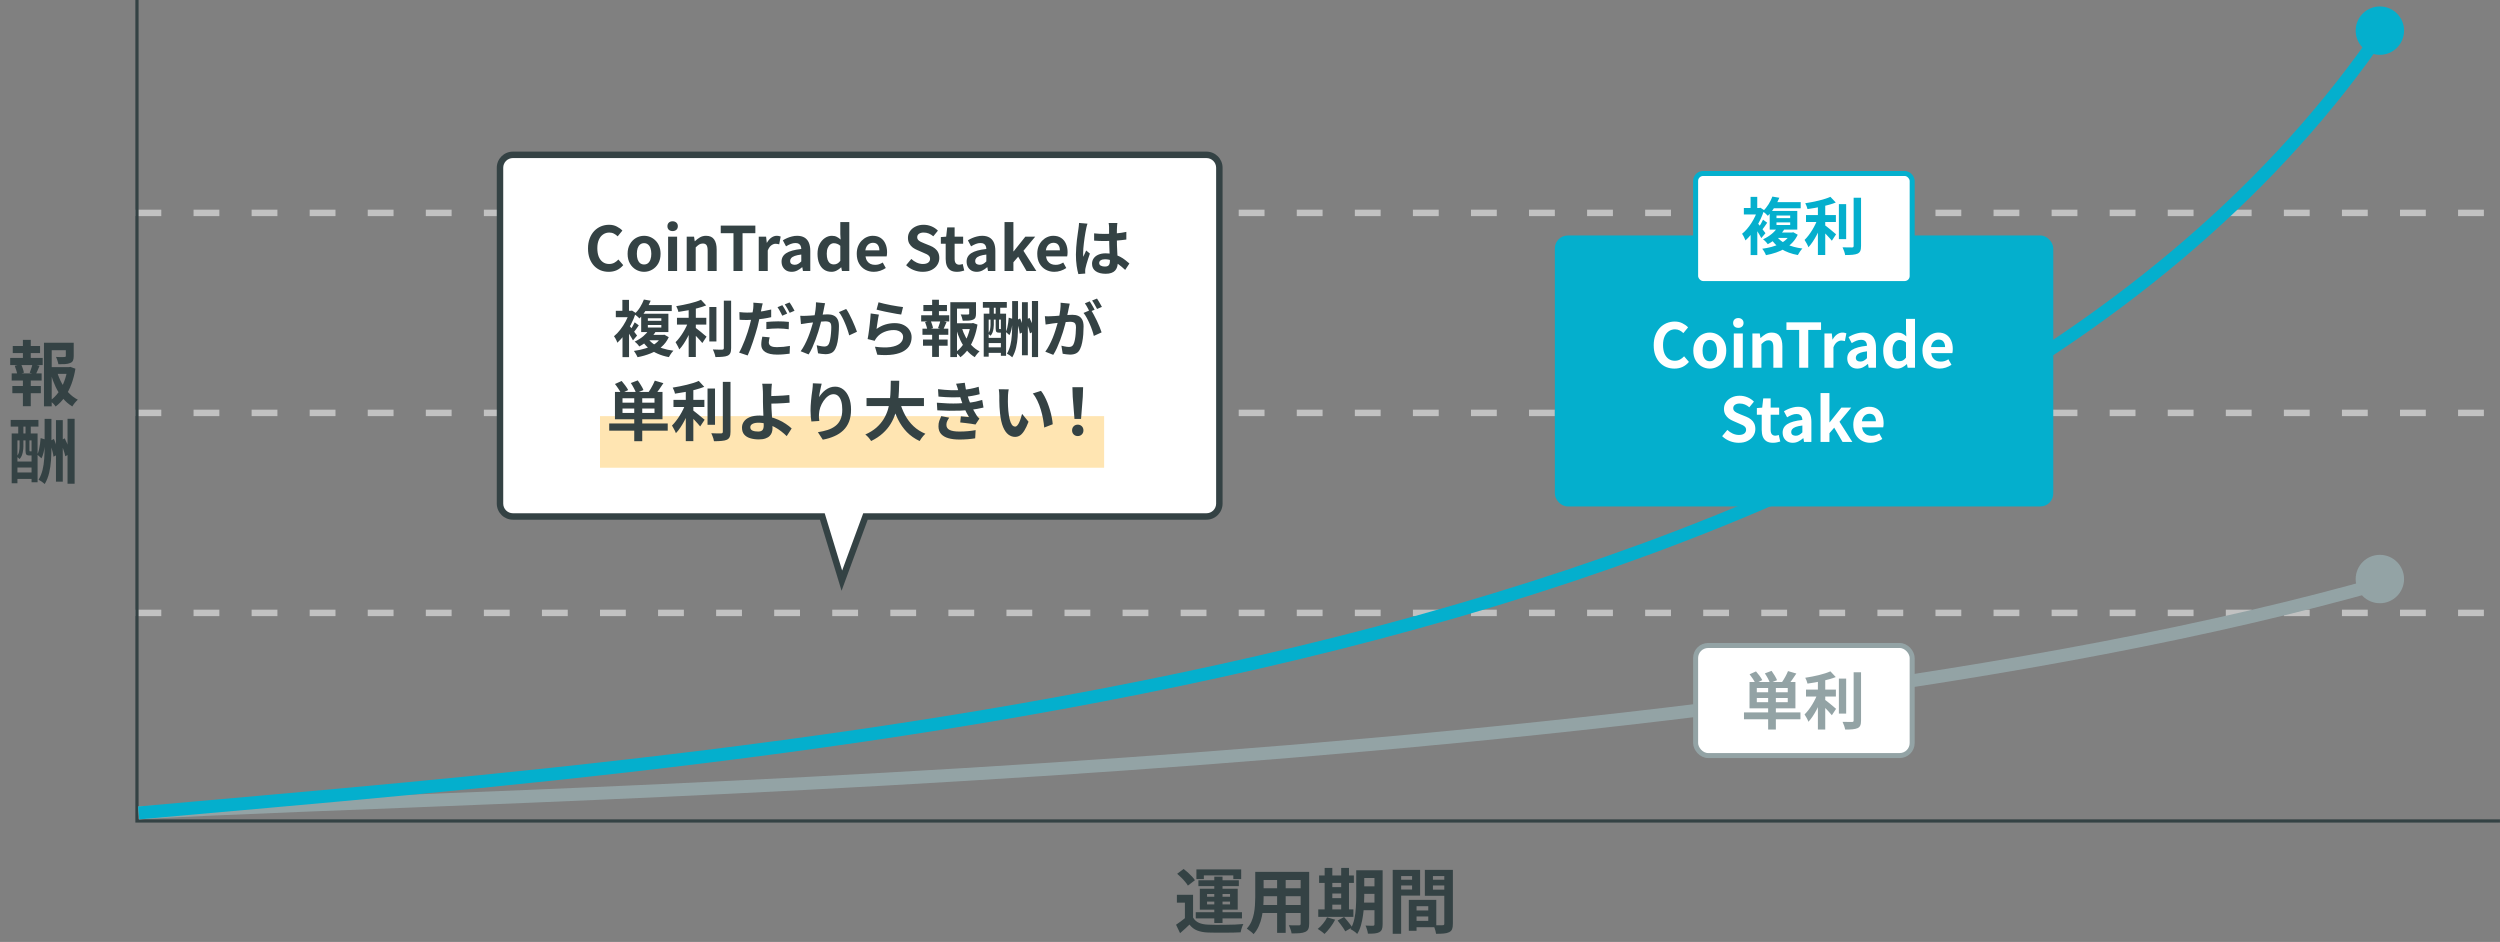 <svg width="775" height="292" viewBox="0 0 775 292" fill="none" xmlns="http://www.w3.org/2000/svg">
<rect x="0" y="0" width="775" height="292" fill="#808080" stroke="none"/>
<line x1="42" y1="190" x2="775" y2="190" stroke="#C1C1C1" stroke-width="2" stroke-dasharray="8 10"/>
<line x1="42" y1="128" x2="775" y2="128" stroke="#C1C1C1" stroke-width="2" stroke-dasharray="8 10"/>
<line x1="42" y1="66" x2="775" y2="66" stroke="#C1C1C1" stroke-width="2" stroke-dasharray="8 10"/>
<path d="M42.461 0V254.5H774.99" stroke="#344244"/>
<path d="M42.953 252C142.351 246 525.808 241.5 739.207 180.5" stroke="#93A3A5" stroke-width="4"/>
<path d="M43 252C249.804 233.5 597.177 209.5 735.674 13.5" stroke="#04AFCD" stroke-width="4"/>
<rect x="482" y="73" width="154.514" height="84" rx="4" fill="#04AFCD"/>
<rect x="525.643" y="53.776" width="67.13" height="34.122" rx="2.327" fill="white" stroke="#04AFCD" stroke-width="1.551"/>
<path d="M550.652 72.076H555.768V73.755H549.456L550.652 72.076ZM555.054 72.076H555.517L555.922 71.998L557.293 72.77C555.594 76.477 551.772 78.291 547.448 79.102C547.255 78.542 546.695 77.558 546.29 77.114C550.382 76.554 553.799 75.183 555.054 72.404V72.076ZM550.652 73.099C552.081 75.241 554.996 76.573 558.741 77.037C558.258 77.519 557.64 78.465 557.331 79.064C553.374 78.349 550.498 76.573 548.761 73.678L550.652 73.099ZM550.71 68.948V69.759H554.957V68.948H550.71ZM550.71 66.825V67.616H554.957V66.825H550.71ZM548.606 65.397H557.158V71.168H548.606V65.397ZM549.263 62.655H558.219V64.567H549.263V62.655ZM549.436 60.937L551.598 61.304C550.768 63.234 549.707 65.223 548.027 66.902C547.66 66.458 546.927 65.821 546.425 65.551C547.892 64.2 548.896 62.404 549.436 60.937ZM550.981 70.589L553.2 71.014C552.023 72.828 550.401 74.411 548.008 75.705C547.699 75.222 547.004 74.508 546.541 74.18C548.703 73.195 550.17 71.844 550.981 70.589ZM542.699 71.11L544.765 68.639V79.064H542.699V71.11ZM540.595 64.489H545.73V66.478H540.595V64.489ZM542.68 61.034H544.746V65.57H542.68V61.034ZM544.514 68.717C545.035 69.296 546.888 71.709 547.294 72.288L546 73.813C545.46 72.693 544.07 70.57 543.414 69.643L544.514 68.717ZM544.919 64.489H545.344L545.711 64.393L546.869 65.146C545.711 68.852 543.375 72.52 541.097 74.527C540.904 73.967 540.364 72.886 540.035 72.481C542.082 70.859 544.089 67.732 544.919 64.895V64.489ZM546.541 68.099L547.834 69.045C547.255 69.875 546.657 70.763 546.174 71.361L545.151 70.551C545.595 69.914 546.213 68.833 546.541 68.099ZM559.86 66.671H569.126V68.813H559.86V66.671ZM570.053 63.273H572.311V74.122H570.053V63.273ZM563.547 62.848H565.825V79.044H563.547V62.848ZM574.628 61.304H576.925V76.226C576.925 77.596 576.654 78.233 575.863 78.62C575.052 78.986 573.778 79.064 572.002 79.064C571.886 78.388 571.52 77.326 571.191 76.67C572.466 76.709 573.701 76.709 574.106 76.709C574.473 76.709 574.628 76.593 574.628 76.226V61.304ZM567.427 61.015L569.087 62.791C566.636 63.756 563.238 64.412 560.324 64.817C560.227 64.296 559.899 63.486 559.629 63.003C562.447 62.578 565.555 61.864 567.427 61.015ZM563.528 67.694L565.092 68.369C564.126 71.265 562.428 74.72 560.613 76.65C560.381 75.956 559.802 74.99 559.416 74.373C561.076 72.77 562.756 69.952 563.528 67.694ZM565.478 69.643C566.23 70.126 568.624 72.133 569.184 72.635L567.871 74.624C567.022 73.581 565.227 71.709 564.281 70.84L565.478 69.643Z" fill="#04AFCD"/>
<path d="M519.069 114.266C518.183 114.266 517.354 114.114 516.581 113.81C515.809 113.494 515.125 113.025 514.53 112.405C513.948 111.784 513.486 111.025 513.144 110.126C512.815 109.227 512.65 108.195 512.65 107.03C512.65 105.865 512.821 104.833 513.163 103.934C513.505 103.022 513.973 102.25 514.568 101.617C515.176 100.984 515.872 100.503 516.657 100.174C517.455 99.844 518.297 99.68 519.183 99.68C520.082 99.68 520.88 99.863 521.576 100.231C522.285 100.585 522.862 101.003 523.305 101.484L521.842 103.269C521.488 102.915 521.095 102.63 520.665 102.415C520.247 102.199 519.772 102.092 519.24 102.092C518.531 102.092 517.892 102.288 517.322 102.681C516.765 103.06 516.328 103.611 516.012 104.333C515.695 105.055 515.537 105.922 515.537 106.935C515.537 107.96 515.682 108.84 515.974 109.575C516.277 110.296 516.702 110.854 517.246 111.246C517.803 111.639 518.449 111.835 519.183 111.835C519.791 111.835 520.329 111.708 520.798 111.455C521.279 111.189 521.703 110.854 522.07 110.448L523.571 112.196C522.988 112.879 522.323 113.399 521.576 113.753C520.829 114.095 519.994 114.266 519.069 114.266ZM530.033 114.266C529.146 114.266 528.311 114.044 527.526 113.601C526.753 113.158 526.127 112.525 525.645 111.702C525.164 110.866 524.924 109.86 524.924 108.682C524.924 107.505 525.164 106.504 525.645 105.681C526.127 104.846 526.753 104.206 527.526 103.763C528.311 103.32 529.146 103.098 530.033 103.098C530.704 103.098 531.343 103.225 531.951 103.478C532.559 103.731 533.103 104.099 533.584 104.58C534.065 105.048 534.445 105.631 534.724 106.327C535.002 107.011 535.142 107.796 535.142 108.682C535.142 109.86 534.901 110.866 534.42 111.702C533.939 112.525 533.306 113.158 532.521 113.601C531.748 114.044 530.919 114.266 530.033 114.266ZM530.033 111.987C530.514 111.987 530.919 111.854 531.248 111.588C531.59 111.309 531.843 110.923 532.008 110.429C532.185 109.936 532.274 109.353 532.274 108.682C532.274 108.011 532.185 107.429 532.008 106.935C531.843 106.441 531.59 106.061 531.248 105.795C530.919 105.517 530.514 105.377 530.033 105.377C529.552 105.377 529.14 105.517 528.798 105.795C528.469 106.061 528.216 106.441 528.039 106.935C527.874 107.429 527.792 108.011 527.792 108.682C527.792 109.353 527.874 109.936 528.039 110.429C528.216 110.923 528.469 111.309 528.798 111.588C529.14 111.854 529.552 111.987 530.033 111.987ZM537.477 114V103.364H540.269V114H537.477ZM538.883 101.636C538.389 101.636 537.996 101.503 537.705 101.237C537.414 100.959 537.268 100.585 537.268 100.117C537.268 99.661 537.414 99.294 537.705 99.015C537.996 98.737 538.389 98.597 538.883 98.597C539.351 98.597 539.737 98.737 540.041 99.015C540.345 99.294 540.497 99.661 540.497 100.117C540.497 100.585 540.345 100.959 540.041 101.237C539.737 101.503 539.351 101.636 538.883 101.636ZM543.245 114V103.364H545.525L545.733 104.77H545.79C546.259 104.314 546.772 103.921 547.329 103.592C547.886 103.263 548.525 103.098 549.247 103.098C550.399 103.098 551.235 103.478 551.754 104.238C552.273 104.985 552.533 106.03 552.533 107.372V114H549.741V107.714C549.741 106.891 549.621 106.314 549.38 105.985C549.152 105.656 548.772 105.491 548.24 105.491C547.81 105.491 547.43 105.593 547.101 105.795C546.784 105.998 546.43 106.295 546.037 106.688V114H543.245ZM557.746 114V102.282H553.796V99.927H564.526V102.282H560.557V114H557.746ZM565.576 114V103.364H567.855L568.064 105.245H568.121C568.514 104.548 568.976 104.016 569.508 103.649C570.04 103.282 570.584 103.098 571.141 103.098C571.445 103.098 571.686 103.124 571.863 103.174C572.053 103.212 572.224 103.263 572.376 103.326L571.92 105.738C571.717 105.688 571.534 105.65 571.369 105.624C571.217 105.586 571.021 105.567 570.78 105.567C570.375 105.567 569.945 105.726 569.489 106.042C569.046 106.359 568.672 106.897 568.368 107.657V114H565.576ZM575.783 114.266C575.162 114.266 574.612 114.133 574.13 113.867C573.662 113.588 573.295 113.209 573.029 112.728C572.776 112.246 572.649 111.702 572.649 111.094C572.649 109.967 573.136 109.094 574.111 108.473C575.086 107.84 576.637 107.41 578.765 107.182C578.752 106.827 578.689 106.517 578.575 106.251C578.461 105.973 578.271 105.751 578.005 105.586C577.752 105.422 577.403 105.339 576.96 105.339C576.466 105.339 575.979 105.434 575.498 105.624C575.017 105.814 574.529 106.061 574.035 106.365L573.048 104.504C573.466 104.238 573.909 104.004 574.377 103.801C574.846 103.599 575.34 103.434 575.859 103.307C576.378 103.168 576.916 103.098 577.473 103.098C578.372 103.098 579.125 103.276 579.733 103.63C580.341 103.985 580.797 104.51 581.101 105.207C581.404 105.903 581.556 106.764 581.556 107.789V114H579.277L579.087 112.86H578.992C578.537 113.266 578.043 113.601 577.511 113.867C576.979 114.133 576.403 114.266 575.783 114.266ZM576.713 112.082C577.106 112.082 577.46 111.993 577.777 111.816C578.106 111.626 578.435 111.366 578.765 111.037V108.91C577.904 109.011 577.22 109.157 576.713 109.347C576.207 109.537 575.846 109.765 575.631 110.031C575.416 110.284 575.308 110.569 575.308 110.885C575.308 111.303 575.435 111.607 575.688 111.797C575.954 111.987 576.295 112.082 576.713 112.082ZM588.143 114.266C587.257 114.266 586.485 114.044 585.826 113.601C585.181 113.158 584.68 112.519 584.326 111.683C583.971 110.847 583.794 109.847 583.794 108.682C583.794 107.53 584.003 106.542 584.421 105.719C584.851 104.884 585.408 104.238 586.092 103.782C586.776 103.326 587.498 103.098 588.257 103.098C588.852 103.098 589.353 103.206 589.758 103.421C590.176 103.624 590.574 103.902 590.954 104.257L590.859 102.586V98.844H593.651V114H591.372L591.163 112.898H591.087C590.695 113.278 590.245 113.601 589.739 113.867C589.232 114.133 588.7 114.266 588.143 114.266ZM588.865 111.968C589.245 111.968 589.593 111.886 589.91 111.721C590.239 111.544 590.555 111.259 590.859 110.866V106.194C590.543 105.903 590.213 105.7 589.872 105.586C589.542 105.46 589.207 105.396 588.865 105.396C588.473 105.396 588.105 105.523 587.763 105.776C587.434 106.017 587.168 106.378 586.966 106.859C586.763 107.34 586.662 107.935 586.662 108.644C586.662 109.379 586.744 109.993 586.909 110.486C587.086 110.98 587.339 111.354 587.669 111.607C587.998 111.848 588.397 111.968 588.865 111.968ZM601.259 114.266C600.271 114.266 599.378 114.044 598.581 113.601C597.783 113.158 597.144 112.519 596.662 111.683C596.194 110.847 595.96 109.847 595.96 108.682C595.96 107.821 596.093 107.049 596.359 106.365C596.637 105.681 597.011 105.099 597.479 104.618C597.96 104.124 598.492 103.75 599.074 103.497C599.67 103.231 600.284 103.098 600.917 103.098C601.892 103.098 602.708 103.32 603.367 103.763C604.025 104.194 604.519 104.795 604.848 105.567C605.19 106.327 605.361 107.201 605.361 108.188C605.361 108.442 605.348 108.688 605.323 108.929C605.298 109.157 605.266 109.341 605.228 109.48H598.676C598.752 110.05 598.923 110.531 599.188 110.923C599.454 111.316 599.796 111.613 600.214 111.816C600.632 112.006 601.107 112.101 601.638 112.101C602.069 112.101 602.474 112.044 602.854 111.93C603.234 111.803 603.62 111.62 604.013 111.379L604.962 113.088C604.443 113.443 603.861 113.728 603.215 113.943C602.569 114.158 601.917 114.266 601.259 114.266ZM598.619 107.6H602.968C602.968 106.891 602.803 106.327 602.474 105.909C602.158 105.479 601.651 105.264 600.955 105.264C600.588 105.264 600.239 105.352 599.91 105.529C599.581 105.694 599.302 105.954 599.074 106.308C598.847 106.65 598.695 107.08 598.619 107.6ZM538.991 137.266C538.054 137.266 537.136 137.089 536.237 136.734C535.338 136.38 534.546 135.873 533.863 135.215L535.477 133.277C535.971 133.746 536.534 134.126 537.167 134.417C537.813 134.696 538.44 134.835 539.048 134.835C539.782 134.835 540.339 134.689 540.719 134.398C541.099 134.107 541.289 133.714 541.289 133.221C541.289 132.866 541.194 132.587 541.004 132.385C540.827 132.17 540.58 131.98 540.263 131.815C539.947 131.65 539.579 131.486 539.162 131.321L537.3 130.505C536.832 130.315 536.376 130.061 535.933 129.745C535.502 129.416 535.141 129.004 534.85 128.51C534.572 128.017 534.432 127.428 534.432 126.744C534.432 125.972 534.641 125.282 535.059 124.674C535.477 124.066 536.053 123.585 536.787 123.231C537.522 122.863 538.358 122.68 539.294 122.68C540.13 122.68 540.934 122.838 541.707 123.155C542.479 123.471 543.15 123.921 543.72 124.503L542.295 126.25C541.852 125.883 541.39 125.598 540.909 125.396C540.428 125.193 539.89 125.092 539.294 125.092C538.687 125.092 538.199 125.225 537.832 125.491C537.478 125.744 537.3 126.105 537.3 126.573C537.3 126.902 537.402 127.175 537.604 127.39C537.807 127.605 538.073 127.795 538.402 127.96C538.731 128.112 539.092 128.27 539.484 128.434L541.327 129.175C541.896 129.403 542.39 129.688 542.808 130.03C543.239 130.372 543.568 130.783 543.796 131.264C544.036 131.745 544.157 132.328 544.157 133.012C544.157 133.771 543.948 134.474 543.53 135.12C543.125 135.765 542.536 136.285 541.763 136.677C541.004 137.07 540.08 137.266 538.991 137.266ZM549.624 137.266C548.789 137.266 548.111 137.101 547.592 136.772C547.073 136.43 546.699 135.962 546.472 135.367C546.244 134.772 546.13 134.082 546.13 133.296V128.567H544.629V126.497L546.282 126.364L546.604 123.496H548.903V126.364H551.542V128.567H548.903V133.277C548.903 133.885 549.029 134.335 549.282 134.626C549.536 134.917 549.896 135.063 550.365 135.063C550.542 135.063 550.726 135.037 550.916 134.987C551.106 134.936 551.27 134.886 551.41 134.835L551.884 136.867C551.593 136.956 551.258 137.044 550.878 137.133C550.511 137.222 550.093 137.266 549.624 137.266ZM555.752 137.266C555.131 137.266 554.58 137.133 554.099 136.867C553.631 136.588 553.264 136.209 552.998 135.728C552.745 135.246 552.618 134.702 552.618 134.094C552.618 132.967 553.105 132.094 554.08 131.473C555.055 130.84 556.606 130.41 558.733 130.182C558.721 129.827 558.658 129.517 558.544 129.251C558.43 128.973 558.24 128.751 557.974 128.586C557.721 128.422 557.372 128.339 556.929 128.339C556.435 128.339 555.948 128.434 555.467 128.624C554.986 128.814 554.498 129.061 554.004 129.365L553.017 127.504C553.435 127.238 553.878 127.004 554.346 126.801C554.815 126.599 555.309 126.434 555.828 126.307C556.347 126.168 556.885 126.098 557.442 126.098C558.341 126.098 559.094 126.276 559.702 126.63C560.31 126.985 560.766 127.51 561.07 128.207C561.373 128.903 561.525 129.764 561.525 130.789V137H559.246L559.056 135.86H558.961C558.506 136.266 558.012 136.601 557.48 136.867C556.948 137.133 556.372 137.266 555.752 137.266ZM556.682 135.082C557.075 135.082 557.429 134.993 557.746 134.816C558.075 134.626 558.404 134.366 558.733 134.037V131.91C557.872 132.011 557.189 132.157 556.682 132.347C556.176 132.537 555.815 132.765 555.6 133.031C555.384 133.284 555.277 133.569 555.277 133.885C555.277 134.303 555.403 134.607 555.657 134.797C555.923 134.987 556.264 135.082 556.682 135.082ZM564.371 137V121.844H567.125V130.922H567.201L570.828 126.364H573.886L570.239 130.752L574.228 137H571.189L568.606 132.575L567.125 134.303V137H564.371ZM579.818 137.266C578.83 137.266 577.938 137.044 577.14 136.601C576.342 136.158 575.703 135.519 575.222 134.683C574.753 133.847 574.519 132.847 574.519 131.682C574.519 130.821 574.652 130.049 574.918 129.365C575.197 128.681 575.57 128.099 576.039 127.618C576.52 127.124 577.051 126.75 577.634 126.497C578.229 126.231 578.843 126.098 579.476 126.098C580.451 126.098 581.268 126.32 581.926 126.763C582.585 127.194 583.078 127.795 583.408 128.567C583.749 129.327 583.92 130.201 583.92 131.188C583.92 131.442 583.908 131.688 583.882 131.929C583.857 132.157 583.825 132.341 583.787 132.48H577.235C577.311 133.05 577.482 133.531 577.748 133.923C578.014 134.316 578.356 134.613 578.773 134.816C579.191 135.006 579.666 135.101 580.198 135.101C580.628 135.101 581.033 135.044 581.413 134.93C581.793 134.803 582.179 134.62 582.572 134.379L583.522 136.088C583.002 136.443 582.42 136.728 581.774 136.943C581.128 137.158 580.476 137.266 579.818 137.266ZM577.178 130.6H581.527C581.527 129.891 581.363 129.327 581.034 128.909C580.717 128.479 580.21 128.264 579.514 128.264C579.147 128.264 578.799 128.352 578.47 128.529C578.14 128.694 577.862 128.954 577.634 129.308C577.406 129.65 577.254 130.08 577.178 130.6Z" fill="white"/>
<path fill-rule="evenodd" clip-rule="evenodd" d="M159 48C156.791 48 155 49.791 155 52V156.109C155 158.318 156.791 160.109 159 160.109H254.916L260.976 180L268.298 160.109H374C376.209 160.109 378 158.318 378 156.109V52C378 49.791 376.209 48 374 48H159Z" fill="white"/>
<path d="M254.916 160.109L255.873 159.818L255.657 159.109H254.916V160.109ZM260.976 180L260.019 180.291L260.886 183.138L261.914 180.345L260.976 180ZM268.298 160.109V159.109H267.6L267.359 159.764L268.298 160.109ZM156 52C156 50.343 157.343 49 159 49V47C156.239 47 154 49.239 154 52H156ZM156 156.109V52H154V156.109H156ZM159 159.109C157.343 159.109 156 157.766 156 156.109H154C154 158.871 156.239 161.109 159 161.109V159.109ZM254.916 159.109H159V161.109H254.916V159.109ZM261.932 179.709L255.873 159.818L253.959 160.401L260.019 180.291L261.932 179.709ZM267.359 159.764L260.037 179.655L261.914 180.345L269.236 160.455L267.359 159.764ZM374 159.109H268.298V161.109H374V159.109ZM377 156.109C377 157.766 375.657 159.109 374 159.109V161.109C376.761 161.109 379 158.871 379 156.109H377ZM377 52V156.109H379V52H377ZM374 49C375.657 49 377 50.343 377 52H379C379 49.239 376.761 47 374 47V49ZM159 49H374V47H159V49Z" fill="#344244"/>
<circle cx="737.758" cy="9.5" r="7.5" fill="#04AFCD"/>
<circle cx="737.758" cy="179.5" r="7.5" fill="#93A3A5"/>
<rect x="186" y="129" width="156.279" height="16" fill="#FFE5B2"/>
<path d="M188.703 84.266C187.816 84.266 186.987 84.114 186.215 83.81C185.442 83.493 184.759 83.025 184.163 82.405C183.581 81.784 183.119 81.025 182.777 80.126C182.448 79.227 182.283 78.195 182.283 77.03C182.283 75.865 182.454 74.833 182.796 73.934C183.138 73.022 183.606 72.25 184.201 71.617C184.809 70.984 185.506 70.503 186.291 70.174C187.088 69.844 187.93 69.68 188.817 69.68C189.716 69.68 190.513 69.863 191.21 70.231C191.919 70.585 192.495 71.003 192.938 71.484L191.476 73.269C191.121 72.915 190.728 72.63 190.298 72.415C189.88 72.199 189.405 72.092 188.874 72.092C188.165 72.092 187.525 72.288 186.955 72.68C186.398 73.06 185.961 73.611 185.645 74.333C185.328 75.055 185.17 75.922 185.17 76.935C185.17 77.96 185.316 78.84 185.607 79.575C185.911 80.296 186.335 80.854 186.879 81.246C187.436 81.639 188.082 81.835 188.817 81.835C189.424 81.835 189.962 81.708 190.431 81.455C190.912 81.189 191.336 80.854 191.703 80.448L193.204 82.196C192.621 82.879 191.957 83.399 191.21 83.753C190.463 84.095 189.627 84.266 188.703 84.266ZM199.666 84.266C198.78 84.266 197.944 84.044 197.159 83.601C196.387 83.158 195.76 82.525 195.279 81.702C194.798 80.866 194.557 79.86 194.557 78.682C194.557 77.505 194.798 76.504 195.279 75.681C195.76 74.846 196.387 74.206 197.159 73.763C197.944 73.32 198.78 73.098 199.666 73.098C200.337 73.098 200.976 73.225 201.584 73.478C202.192 73.731 202.736 74.099 203.218 74.58C203.699 75.048 204.079 75.631 204.357 76.327C204.636 77.011 204.775 77.796 204.775 78.682C204.775 79.86 204.534 80.866 204.053 81.702C203.572 82.525 202.939 83.158 202.154 83.601C201.382 84.044 200.552 84.266 199.666 84.266ZM199.666 81.987C200.147 81.987 200.552 81.854 200.882 81.588C201.223 81.309 201.477 80.923 201.641 80.429C201.818 79.936 201.907 79.353 201.907 78.682C201.907 78.011 201.818 77.429 201.641 76.935C201.477 76.441 201.223 76.061 200.882 75.795C200.552 75.517 200.147 75.377 199.666 75.377C199.185 75.377 198.773 75.517 198.431 75.795C198.102 76.061 197.849 76.441 197.672 76.935C197.507 77.429 197.425 78.011 197.425 78.682C197.425 79.353 197.507 79.936 197.672 80.429C197.849 80.923 198.102 81.309 198.431 81.588C198.773 81.854 199.185 81.987 199.666 81.987ZM207.111 84V73.364H209.902V84H207.111ZM208.516 71.636C208.022 71.636 207.63 71.503 207.338 71.237C207.047 70.959 206.902 70.585 206.902 70.117C206.902 69.661 207.047 69.294 207.338 69.015C207.63 68.737 208.022 68.597 208.516 68.597C208.984 68.597 209.371 68.737 209.675 69.015C209.978 69.294 210.13 69.661 210.13 70.117C210.13 70.585 209.978 70.959 209.675 71.237C209.371 71.503 208.984 71.636 208.516 71.636ZM212.879 84V73.364H215.158L215.367 74.77H215.424C215.892 74.314 216.405 73.921 216.962 73.592C217.519 73.263 218.159 73.098 218.88 73.098C220.033 73.098 220.868 73.478 221.387 74.238C221.906 74.985 222.166 76.029 222.166 77.372V84H219.374V77.713C219.374 76.891 219.254 76.314 219.013 75.985C218.785 75.656 218.406 75.491 217.874 75.491C217.443 75.491 217.063 75.593 216.734 75.795C216.418 75.998 216.063 76.295 215.671 76.688V84H212.879ZM227.379 84V72.282H223.429V69.927H234.16V72.282H230.19V84H227.379ZM235.21 84V73.364H237.489L237.698 75.245H237.755C238.147 74.548 238.609 74.016 239.141 73.649C239.673 73.282 240.217 73.098 240.774 73.098C241.078 73.098 241.319 73.124 241.496 73.174C241.686 73.212 241.857 73.263 242.009 73.326L241.553 75.738C241.351 75.688 241.167 75.65 241.002 75.624C240.85 75.586 240.654 75.567 240.414 75.567C240.008 75.567 239.578 75.726 239.122 76.042C238.679 76.359 238.305 76.897 238.002 77.656V84H235.21ZM245.416 84.266C244.796 84.266 244.245 84.133 243.764 83.867C243.295 83.588 242.928 83.209 242.662 82.728C242.409 82.246 242.282 81.702 242.282 81.094C242.282 79.967 242.77 79.094 243.745 78.473C244.72 77.84 246.271 77.41 248.398 77.182C248.385 76.827 248.322 76.517 248.208 76.251C248.094 75.973 247.904 75.751 247.638 75.586C247.385 75.422 247.037 75.34 246.593 75.34C246.1 75.34 245.612 75.434 245.131 75.624C244.65 75.814 244.162 76.061 243.669 76.365L242.681 74.504C243.099 74.238 243.542 74.004 244.011 73.801C244.479 73.599 244.973 73.434 245.492 73.307C246.011 73.168 246.549 73.098 247.106 73.098C248.005 73.098 248.759 73.276 249.366 73.63C249.974 73.985 250.43 74.51 250.734 75.207C251.038 75.903 251.19 76.764 251.19 77.79V84H248.911L248.721 82.861H248.626C248.17 83.266 247.676 83.601 247.144 83.867C246.612 84.133 246.036 84.266 245.416 84.266ZM246.347 82.082C246.739 82.082 247.094 81.993 247.41 81.816C247.739 81.626 248.069 81.366 248.398 81.037V78.91C247.537 79.011 246.853 79.157 246.347 79.347C245.84 79.537 245.479 79.765 245.264 80.031C245.049 80.284 244.941 80.569 244.941 80.885C244.941 81.303 245.068 81.607 245.321 81.797C245.587 81.987 245.929 82.082 246.347 82.082ZM257.777 84.266C256.89 84.266 256.118 84.044 255.46 83.601C254.814 83.158 254.314 82.519 253.959 81.683C253.605 80.847 253.427 79.847 253.427 78.682C253.427 77.53 253.636 76.542 254.054 75.719C254.485 74.884 255.042 74.238 255.725 73.782C256.409 73.326 257.131 73.098 257.891 73.098C258.486 73.098 258.986 73.206 259.391 73.421C259.809 73.624 260.208 73.902 260.587 74.257L260.493 72.586V68.844H263.284V84H261.005L260.796 82.898H260.72C260.328 83.278 259.878 83.601 259.372 83.867C258.865 84.133 258.334 84.266 257.777 84.266ZM258.498 81.968C258.878 81.968 259.226 81.885 259.543 81.721C259.872 81.544 260.189 81.259 260.493 80.866V76.194C260.176 75.903 259.847 75.7 259.505 75.586C259.176 75.46 258.84 75.397 258.498 75.397C258.106 75.397 257.739 75.523 257.397 75.776C257.068 76.017 256.802 76.378 256.599 76.859C256.396 77.34 256.295 77.935 256.295 78.644C256.295 79.379 256.377 79.993 256.542 80.486C256.719 80.98 256.973 81.354 257.302 81.607C257.631 81.847 258.03 81.968 258.498 81.968ZM270.892 84.266C269.904 84.266 269.012 84.044 268.214 83.601C267.416 83.158 266.777 82.519 266.296 81.683C265.827 80.847 265.593 79.847 265.593 78.682C265.593 77.821 265.726 77.049 265.992 76.365C266.27 75.681 266.644 75.099 267.112 74.618C267.594 74.124 268.125 73.75 268.708 73.497C269.303 73.231 269.917 73.098 270.55 73.098C271.525 73.098 272.342 73.32 273 73.763C273.658 74.194 274.152 74.795 274.481 75.567C274.823 76.327 274.994 77.201 274.994 78.188C274.994 78.442 274.982 78.689 274.956 78.929C274.931 79.157 274.899 79.341 274.861 79.48H268.309C268.385 80.05 268.556 80.531 268.822 80.923C269.088 81.316 269.429 81.613 269.847 81.816C270.265 82.006 270.74 82.101 271.272 82.101C271.702 82.101 272.107 82.044 272.487 81.93C272.867 81.803 273.253 81.62 273.646 81.379L274.595 83.088C274.076 83.443 273.494 83.728 272.848 83.943C272.202 84.158 271.55 84.266 270.892 84.266ZM268.252 77.6H272.601C272.601 76.891 272.437 76.327 272.107 75.909C271.791 75.479 271.284 75.263 270.588 75.263C270.221 75.263 269.873 75.352 269.543 75.529C269.214 75.694 268.936 75.954 268.708 76.308C268.48 76.65 268.328 77.08 268.252 77.6ZM286.022 84.266C285.085 84.266 284.167 84.089 283.268 83.734C282.369 83.38 281.577 82.873 280.894 82.215L282.508 80.278C283.002 80.746 283.565 81.126 284.198 81.417C284.844 81.696 285.471 81.835 286.079 81.835C286.813 81.835 287.37 81.689 287.75 81.398C288.13 81.107 288.32 80.714 288.32 80.221C288.32 79.866 288.225 79.587 288.035 79.385C287.857 79.17 287.611 78.98 287.294 78.815C286.977 78.65 286.61 78.486 286.192 78.321L284.331 77.505C283.863 77.315 283.407 77.061 282.964 76.745C282.533 76.416 282.172 76.004 281.881 75.51C281.603 75.017 281.463 74.428 281.463 73.744C281.463 72.972 281.672 72.282 282.09 71.674C282.508 71.066 283.084 70.585 283.818 70.231C284.553 69.863 285.388 69.68 286.325 69.68C287.161 69.68 287.965 69.838 288.737 70.155C289.51 70.471 290.181 70.921 290.751 71.503L289.326 73.25C288.883 72.883 288.421 72.598 287.94 72.396C287.459 72.193 286.92 72.092 286.325 72.092C285.718 72.092 285.23 72.225 284.863 72.491C284.508 72.744 284.331 73.105 284.331 73.573C284.331 73.902 284.432 74.175 284.635 74.39C284.838 74.605 285.104 74.795 285.433 74.96C285.762 75.112 286.123 75.27 286.515 75.434L288.358 76.175C288.927 76.403 289.421 76.688 289.839 77.03C290.269 77.372 290.599 77.783 290.827 78.264C291.067 78.745 291.187 79.328 291.187 80.012C291.187 80.771 290.979 81.474 290.561 82.12C290.156 82.766 289.567 83.285 288.794 83.677C288.035 84.07 287.11 84.266 286.022 84.266ZM296.655 84.266C295.82 84.266 295.142 84.101 294.623 83.772C294.104 83.43 293.73 82.962 293.502 82.367C293.275 81.772 293.161 81.082 293.161 80.296V75.567H291.66V73.497L293.313 73.364L293.635 70.496H295.933V73.364H298.573V75.567H295.933V80.278C295.933 80.885 296.06 81.335 296.313 81.626C296.567 81.917 296.927 82.063 297.396 82.063C297.573 82.063 297.757 82.037 297.947 81.987C298.137 81.936 298.301 81.885 298.44 81.835L298.915 83.867C298.624 83.956 298.289 84.044 297.909 84.133C297.541 84.222 297.124 84.266 296.655 84.266ZM302.783 84.266C302.162 84.266 301.611 84.133 301.13 83.867C300.662 83.588 300.295 83.209 300.029 82.728C299.775 82.246 299.649 81.702 299.649 81.094C299.649 79.967 300.136 79.094 301.111 78.473C302.086 77.84 303.637 77.41 305.764 77.182C305.752 76.827 305.688 76.517 305.574 76.251C305.461 75.973 305.271 75.751 305.005 75.586C304.751 75.422 304.403 75.34 303.96 75.34C303.466 75.34 302.979 75.434 302.498 75.624C302.017 75.814 301.529 76.061 301.035 76.365L300.048 74.504C300.466 74.238 300.909 74.004 301.377 73.801C301.846 73.599 302.339 73.434 302.859 73.307C303.378 73.168 303.916 73.098 304.473 73.098C305.372 73.098 306.125 73.276 306.733 73.63C307.341 73.985 307.797 74.51 308.1 75.207C308.404 75.903 308.556 76.764 308.556 77.79V84H306.277L306.087 82.861H305.992C305.536 83.266 305.043 83.601 304.511 83.867C303.979 84.133 303.403 84.266 302.783 84.266ZM303.713 82.082C304.106 82.082 304.46 81.993 304.777 81.816C305.106 81.626 305.435 81.366 305.764 81.037V78.91C304.903 79.011 304.22 79.157 303.713 79.347C303.207 79.537 302.846 79.765 302.631 80.031C302.415 80.284 302.308 80.569 302.308 80.885C302.308 81.303 302.434 81.607 302.688 81.797C302.954 81.987 303.295 82.082 303.713 82.082ZM311.402 84V68.844H314.156V77.922H314.232L317.859 73.364H320.917L317.27 77.751L321.259 84H318.22L315.637 79.575L314.156 81.303V84H311.402ZM326.849 84.266C325.861 84.266 324.969 84.044 324.171 83.601C323.373 83.158 322.734 82.519 322.253 81.683C321.784 80.847 321.55 79.847 321.55 78.682C321.55 77.821 321.683 77.049 321.949 76.365C322.227 75.681 322.601 75.099 323.069 74.618C323.551 74.124 324.082 73.75 324.665 73.497C325.26 73.231 325.874 73.098 326.507 73.098C327.482 73.098 328.299 73.32 328.957 73.763C329.615 74.194 330.109 74.795 330.438 75.567C330.78 76.327 330.951 77.201 330.951 78.188C330.951 78.442 330.939 78.689 330.913 78.929C330.888 79.157 330.856 79.341 330.818 79.48H324.266C324.342 80.05 324.513 80.531 324.779 80.923C325.045 81.316 325.386 81.613 325.804 81.816C326.222 82.006 326.697 82.101 327.229 82.101C327.659 82.101 328.064 82.044 328.444 81.93C328.824 81.803 329.21 81.62 329.603 81.379L330.552 83.088C330.033 83.443 329.451 83.728 328.805 83.943C328.159 84.158 327.507 84.266 326.849 84.266ZM324.209 77.6H328.558C328.558 76.891 328.394 76.327 328.064 75.909C327.748 75.479 327.241 75.263 326.545 75.263C326.178 75.263 325.83 75.352 325.5 75.529C325.171 75.694 324.893 75.954 324.665 76.308C324.437 76.65 324.285 77.08 324.209 77.6ZM339.176 72.339C339.72 72.389 340.265 72.434 340.809 72.472C341.366 72.497 341.93 72.51 342.5 72.51C343.665 72.51 344.823 72.459 345.975 72.358C347.127 72.256 348.191 72.098 349.166 71.883V74.257C348.178 74.396 347.108 74.51 345.956 74.599C344.804 74.675 343.652 74.713 342.5 74.713C341.943 74.713 341.385 74.706 340.828 74.694C340.284 74.668 339.733 74.637 339.176 74.599V72.339ZM346.393 69.129C346.368 69.306 346.342 69.502 346.317 69.718C346.304 69.933 346.292 70.148 346.279 70.364C346.266 70.566 346.254 70.838 346.241 71.18C346.229 71.522 346.222 71.908 346.222 72.339C346.222 72.757 346.222 73.2 346.222 73.668C346.222 74.529 346.235 75.34 346.26 76.099C346.285 76.846 346.317 77.543 346.355 78.188C346.393 78.821 346.425 79.404 346.45 79.936C346.488 80.467 346.507 80.961 346.507 81.417C346.507 81.911 346.437 82.367 346.298 82.784C346.172 83.202 345.963 83.57 345.671 83.886C345.38 84.203 344.994 84.443 344.513 84.608C344.044 84.785 343.468 84.874 342.785 84.874C341.468 84.874 340.43 84.608 339.67 84.076C338.91 83.544 338.53 82.778 338.53 81.778C338.53 81.132 338.701 80.569 339.043 80.088C339.385 79.594 339.872 79.214 340.505 78.948C341.139 78.669 341.886 78.53 342.747 78.53C343.646 78.53 344.462 78.625 345.197 78.815C345.931 79.005 346.602 79.258 347.21 79.575C347.818 79.891 348.356 80.24 348.824 80.619C349.305 80.987 349.736 81.341 350.116 81.683L348.805 83.677C348.083 82.993 347.381 82.405 346.697 81.911C346.013 81.417 345.33 81.037 344.646 80.771C343.975 80.505 343.278 80.373 342.557 80.373C342.025 80.373 341.588 80.474 341.246 80.676C340.917 80.879 340.752 81.164 340.752 81.531C340.752 81.911 340.923 82.189 341.265 82.367C341.607 82.544 342.025 82.632 342.519 82.632C342.911 82.632 343.221 82.569 343.449 82.443C343.677 82.303 343.835 82.107 343.924 81.854C344.025 81.588 344.076 81.271 344.076 80.904C344.076 80.575 344.063 80.144 344.038 79.613C344.013 79.081 343.981 78.486 343.943 77.828C343.918 77.169 343.892 76.485 343.867 75.776C343.842 75.055 343.829 74.352 343.829 73.668C343.829 72.946 343.823 72.294 343.81 71.712C343.81 71.117 343.81 70.674 343.81 70.382C343.81 70.243 343.797 70.047 343.772 69.794C343.747 69.54 343.715 69.319 343.677 69.129H346.393ZM337.125 69.338C337.087 69.465 337.03 69.642 336.954 69.87C336.891 70.098 336.834 70.319 336.783 70.534C336.745 70.75 336.713 70.914 336.688 71.028C336.625 71.294 336.555 71.655 336.479 72.111C336.403 72.554 336.321 73.06 336.232 73.63C336.156 74.187 336.08 74.763 336.004 75.359C335.928 75.941 335.871 76.498 335.833 77.03C335.795 77.549 335.776 77.998 335.776 78.378C335.776 78.568 335.776 78.777 335.776 79.005C335.789 79.22 335.814 79.423 335.852 79.613C335.941 79.385 336.03 79.163 336.118 78.948C336.22 78.733 336.321 78.517 336.422 78.302C336.523 78.087 336.618 77.872 336.707 77.656L337.866 78.606C337.688 79.125 337.505 79.67 337.315 80.24C337.137 80.809 336.973 81.347 336.821 81.854C336.682 82.36 336.574 82.784 336.498 83.126C336.473 83.253 336.447 83.405 336.422 83.582C336.409 83.759 336.403 83.905 336.403 84.019C336.403 84.12 336.403 84.241 336.403 84.38C336.416 84.532 336.428 84.671 336.441 84.798L334.295 84.969C334.092 84.297 333.915 83.443 333.763 82.405C333.611 81.354 333.535 80.183 333.535 78.891C333.535 78.182 333.567 77.441 333.63 76.669C333.694 75.884 333.763 75.131 333.839 74.409C333.928 73.687 334.016 73.029 334.105 72.434C334.194 71.826 334.263 71.338 334.314 70.971C334.352 70.705 334.39 70.408 334.428 70.079C334.466 69.737 334.491 69.414 334.504 69.11L337.125 69.338ZM200.78 103.815H205.832V105.486H199.622L200.78 103.815ZM205.11 103.815H205.585L205.965 103.758L207.314 104.518C206.769 105.721 206.003 106.74 205.015 107.576C204.041 108.399 202.92 109.063 201.654 109.57C200.4 110.076 199.065 110.462 197.646 110.728C197.57 110.538 197.463 110.323 197.324 110.083C197.197 109.842 197.058 109.601 196.906 109.361C196.766 109.12 196.633 108.93 196.507 108.791C197.849 108.601 199.096 108.323 200.248 107.955C201.401 107.576 202.395 107.075 203.23 106.455C204.079 105.822 204.705 105.05 205.11 104.138V103.815ZM200.799 104.841C201.268 105.537 201.888 106.151 202.66 106.683C203.433 107.202 204.332 107.633 205.357 107.974C206.396 108.316 207.529 108.563 208.757 108.715C208.592 108.867 208.421 109.063 208.244 109.304C208.067 109.544 207.902 109.785 207.75 110.026C207.598 110.279 207.465 110.507 207.352 110.709C206.06 110.469 204.883 110.108 203.819 109.627C202.755 109.158 201.818 108.576 201.008 107.879C200.198 107.183 199.508 106.354 198.938 105.391L200.799 104.841ZM200.837 100.757V101.536H205.015V100.757H200.837ZM200.837 98.668V99.447H205.015V98.668H200.837ZM198.767 97.263H207.2V102.941H198.767V97.263ZM199.432 94.566H208.244V96.427H199.432V94.566ZM199.603 92.856L201.711 93.217C201.306 94.18 200.824 95.136 200.267 96.085C199.723 97.022 199.039 97.902 198.216 98.725C198.039 98.51 197.792 98.269 197.475 98.003C197.159 97.737 196.874 97.535 196.621 97.396C197.355 96.737 197.969 95.996 198.463 95.174C198.957 94.35 199.337 93.578 199.603 92.856ZM201.122 102.353L203.306 102.77C202.724 103.669 202.021 104.505 201.198 105.277C200.375 106.05 199.368 106.759 198.178 107.405C198.09 107.24 197.957 107.063 197.779 106.873C197.615 106.683 197.438 106.499 197.248 106.322C197.07 106.145 196.899 106.006 196.735 105.904C197.798 105.41 198.691 104.853 199.413 104.233C200.147 103.6 200.717 102.973 201.122 102.353ZM192.974 102.884L195.006 100.453V110.709H192.974V102.884ZM190.904 96.351H195.937V98.326H190.904V96.351ZM192.936 92.951H194.987V97.434H192.936V92.951ZM194.741 100.529C194.88 100.669 195.076 100.903 195.329 101.232C195.595 101.549 195.874 101.897 196.165 102.277C196.456 102.657 196.722 103.011 196.963 103.34C197.216 103.657 197.393 103.885 197.494 104.024L196.222 105.524C196.083 105.259 195.905 104.942 195.69 104.575C195.475 104.195 195.241 103.809 194.987 103.416C194.734 103.011 194.487 102.638 194.247 102.296C194.019 101.941 193.829 101.65 193.677 101.422L194.741 100.529ZM195.158 96.351H195.557L195.918 96.275L197.077 97.016C196.697 98.219 196.203 99.403 195.595 100.567C194.987 101.732 194.316 102.802 193.582 103.777C192.86 104.752 192.126 105.575 191.379 106.246C191.328 106.056 191.24 105.828 191.113 105.562C190.986 105.296 190.853 105.043 190.714 104.803C190.575 104.549 190.448 104.36 190.334 104.233C191.018 103.688 191.67 103.011 192.291 102.201C192.924 101.39 193.487 100.517 193.981 99.58C194.487 98.63 194.88 97.687 195.158 96.75V96.351ZM196.754 99.922L198.026 100.852C197.735 101.257 197.45 101.663 197.172 102.068C196.893 102.473 196.627 102.821 196.374 103.112L195.367 102.334C195.595 102.017 195.842 101.625 196.108 101.156C196.374 100.688 196.589 100.276 196.754 99.922ZM209.859 98.516H218.956V100.624H209.859V98.516ZM219.886 95.174H222.09V105.847H219.886V95.174ZM213.486 94.737H215.708V110.671H213.486V94.737ZM224.388 93.217H226.648V107.917C226.648 108.588 226.565 109.095 226.401 109.437C226.249 109.791 225.977 110.064 225.584 110.253C225.192 110.431 224.679 110.545 224.046 110.595C223.413 110.659 222.659 110.69 221.786 110.69C221.76 110.475 221.703 110.222 221.615 109.931C221.526 109.652 221.425 109.367 221.311 109.076C221.21 108.797 221.102 108.551 220.988 108.335C221.608 108.361 222.197 108.38 222.754 108.392C223.311 108.392 223.685 108.392 223.875 108.392C224.052 108.38 224.179 108.342 224.255 108.278C224.343 108.202 224.388 108.076 224.388 107.898V93.217ZM217.304 92.932L218.918 94.68C218.12 94.996 217.234 95.281 216.259 95.534C215.284 95.788 214.284 96.009 213.258 96.199C212.245 96.389 211.258 96.554 210.295 96.693C210.257 96.427 210.169 96.123 210.029 95.781C209.89 95.427 209.757 95.136 209.631 94.908C210.314 94.794 211.011 94.667 211.72 94.528C212.429 94.388 213.119 94.237 213.79 94.072C214.474 93.907 215.113 93.73 215.708 93.54C216.303 93.35 216.835 93.148 217.304 92.932ZM213.467 99.504L215.005 100.188C214.765 100.897 214.48 101.631 214.151 102.391C213.834 103.138 213.486 103.878 213.106 104.613C212.726 105.334 212.321 106.018 211.891 106.664C211.473 107.297 211.036 107.848 210.58 108.316C210.504 108.088 210.397 107.841 210.257 107.576C210.118 107.31 209.972 107.044 209.821 106.778C209.681 106.512 209.548 106.278 209.422 106.075C209.827 105.683 210.226 105.227 210.618 104.708C211.023 104.189 211.403 103.638 211.758 103.055C212.125 102.46 212.454 101.859 212.745 101.251C213.037 100.643 213.277 100.061 213.467 99.504ZM215.385 101.422C215.563 101.549 215.822 101.751 216.164 102.03C216.506 102.296 216.873 102.587 217.266 102.903C217.658 103.22 218.013 103.518 218.329 103.796C218.658 104.062 218.893 104.252 219.032 104.366L217.721 106.341C217.519 106.075 217.266 105.778 216.962 105.448C216.658 105.107 216.335 104.758 215.993 104.404C215.664 104.049 215.341 103.72 215.024 103.416C214.708 103.1 214.429 102.834 214.189 102.619L215.385 101.422ZM236.448 94.053C236.372 94.319 236.29 94.635 236.201 95.003C236.125 95.357 236.068 95.642 236.03 95.857C235.941 96.288 235.827 96.813 235.688 97.434C235.562 98.054 235.422 98.713 235.27 99.409C235.118 100.093 234.96 100.757 234.796 101.403C234.618 102.061 234.409 102.783 234.169 103.568C233.941 104.353 233.688 105.145 233.409 105.942C233.143 106.74 232.871 107.506 232.592 108.24C232.314 108.975 232.042 109.627 231.776 110.197L229.117 109.304C229.408 108.823 229.706 108.234 230.009 107.538C230.326 106.841 230.636 106.1 230.94 105.315C231.244 104.518 231.522 103.726 231.776 102.941C232.029 102.144 232.244 101.416 232.421 100.757C232.535 100.301 232.649 99.839 232.763 99.371C232.877 98.902 232.979 98.447 233.067 98.003C233.169 97.56 233.251 97.149 233.314 96.769C233.39 96.376 233.447 96.041 233.485 95.762C233.523 95.408 233.548 95.053 233.561 94.699C233.574 94.344 233.567 94.053 233.542 93.825L236.448 94.053ZM231.605 96.902C232.377 96.902 233.181 96.864 234.017 96.788C234.852 96.712 235.694 96.604 236.543 96.465C237.391 96.313 238.233 96.142 239.069 95.952V98.326C238.284 98.516 237.448 98.674 236.562 98.801C235.676 98.928 234.802 99.029 233.941 99.105C233.08 99.168 232.289 99.2 231.567 99.2C231.111 99.2 230.699 99.194 230.332 99.181C229.965 99.156 229.611 99.137 229.269 99.124L229.212 96.75C229.706 96.801 230.13 96.838 230.484 96.864C230.839 96.889 231.212 96.902 231.605 96.902ZM237.568 99.808C238.1 99.744 238.689 99.7 239.335 99.675C239.98 99.637 240.607 99.618 241.215 99.618C241.759 99.618 242.31 99.63 242.867 99.656C243.437 99.681 244 99.725 244.558 99.789L244.501 102.068C244.032 102.004 243.513 101.947 242.943 101.897C242.386 101.846 241.816 101.821 241.234 101.821C240.576 101.821 239.949 101.84 239.354 101.878C238.759 101.903 238.164 101.954 237.568 102.03V99.808ZM238.594 104.575C238.518 104.841 238.455 105.119 238.404 105.41C238.353 105.702 238.328 105.949 238.328 106.151C238.328 106.366 238.372 106.563 238.461 106.74C238.55 106.917 238.689 107.075 238.879 107.215C239.069 107.341 239.328 107.443 239.658 107.519C239.999 107.582 240.424 107.614 240.93 107.614C241.563 107.614 242.209 107.582 242.867 107.519C243.526 107.455 244.197 107.36 244.88 107.234L244.786 109.646C244.254 109.722 243.665 109.785 243.019 109.836C242.373 109.899 241.671 109.931 240.911 109.931C239.316 109.931 238.094 109.665 237.246 109.133C236.41 108.601 235.992 107.86 235.992 106.911C235.992 106.468 236.024 106.025 236.087 105.581C236.163 105.138 236.239 104.733 236.315 104.366L238.594 104.575ZM242.525 94.604C242.69 94.832 242.861 95.104 243.038 95.42C243.228 95.737 243.412 96.053 243.589 96.37C243.766 96.687 243.912 96.965 244.026 97.206L242.506 97.871C242.38 97.605 242.234 97.313 242.07 96.997C241.905 96.68 241.734 96.364 241.557 96.047C241.38 95.731 241.202 95.458 241.025 95.231L242.525 94.604ZM244.767 93.749C244.944 93.977 245.127 94.256 245.317 94.585C245.507 94.901 245.691 95.218 245.868 95.534C246.058 95.838 246.204 96.104 246.305 96.332L244.805 96.978C244.602 96.573 244.361 96.123 244.083 95.629C243.804 95.136 243.532 94.711 243.266 94.357L244.767 93.749ZM255.782 93.996C255.719 94.237 255.655 94.502 255.592 94.794C255.542 95.072 255.491 95.332 255.44 95.572C255.39 95.851 255.326 96.168 255.25 96.522C255.174 96.864 255.098 97.212 255.022 97.567C254.959 97.908 254.889 98.244 254.813 98.573C254.687 99.118 254.529 99.751 254.339 100.472C254.149 101.194 253.927 101.973 253.674 102.808C253.421 103.631 253.136 104.461 252.819 105.296C252.503 106.132 252.167 106.949 251.813 107.747C251.458 108.532 251.078 109.241 250.673 109.874L248.204 108.886C248.647 108.291 249.059 107.626 249.439 106.892C249.831 106.145 250.186 105.379 250.502 104.594C250.819 103.809 251.097 103.036 251.338 102.277C251.591 101.517 251.806 100.808 251.984 100.15C252.161 99.491 252.3 98.928 252.401 98.459C252.579 97.598 252.718 96.769 252.819 95.971C252.921 95.174 252.965 94.42 252.952 93.711L255.782 93.996ZM262.315 95.781C262.619 96.186 262.93 96.699 263.246 97.32C263.575 97.927 263.892 98.573 264.196 99.257C264.512 99.941 264.797 100.599 265.05 101.232C265.316 101.865 265.519 102.403 265.658 102.846L263.246 103.967C263.119 103.435 262.942 102.846 262.714 102.201C262.499 101.542 262.246 100.878 261.955 100.207C261.676 99.523 261.372 98.877 261.043 98.269C260.726 97.662 260.397 97.155 260.055 96.75L262.315 95.781ZM248.071 97.889C248.413 97.915 248.749 97.927 249.078 97.927C249.407 97.915 249.749 97.902 250.103 97.889C250.407 97.877 250.781 97.858 251.224 97.832C251.68 97.794 252.155 97.757 252.648 97.719C253.155 97.68 253.661 97.643 254.168 97.605C254.674 97.554 255.143 97.516 255.573 97.491C256.004 97.465 256.358 97.453 256.637 97.453C257.308 97.453 257.897 97.567 258.403 97.794C258.922 98.01 259.327 98.383 259.619 98.915C259.922 99.447 260.074 100.169 260.074 101.08C260.074 101.827 260.036 102.638 259.96 103.511C259.897 104.385 259.789 105.221 259.638 106.018C259.486 106.816 259.27 107.493 258.992 108.05C258.688 108.709 258.27 109.165 257.738 109.418C257.219 109.671 256.599 109.798 255.877 109.798C255.51 109.798 255.117 109.766 254.7 109.703C254.294 109.652 253.927 109.595 253.598 109.532L253.18 107.025C253.433 107.088 253.706 107.151 253.997 107.215C254.301 107.278 254.586 107.329 254.851 107.367C255.13 107.405 255.352 107.424 255.516 107.424C255.833 107.424 256.111 107.367 256.352 107.253C256.592 107.126 256.789 106.911 256.941 106.607C257.118 106.24 257.257 105.765 257.358 105.183C257.472 104.6 257.555 103.973 257.605 103.302C257.669 102.619 257.7 101.966 257.7 101.346C257.7 100.84 257.631 100.466 257.491 100.226C257.352 99.985 257.143 99.827 256.865 99.751C256.599 99.662 256.263 99.618 255.858 99.618C255.58 99.618 255.187 99.643 254.681 99.694C254.187 99.732 253.661 99.782 253.104 99.846C252.547 99.896 252.022 99.953 251.528 100.017C251.047 100.08 250.673 100.124 250.407 100.15C250.141 100.2 249.793 100.257 249.363 100.32C248.945 100.371 248.59 100.422 248.299 100.472L248.071 97.889ZM272.343 93.711C272.799 93.85 273.369 93.996 274.053 94.148C274.736 94.3 275.452 94.452 276.199 94.604C276.946 94.743 277.649 94.863 278.307 94.965C278.978 95.066 279.523 95.142 279.94 95.192L279.371 97.51C278.991 97.459 278.529 97.389 277.984 97.301C277.452 97.199 276.883 97.092 276.275 96.978C275.68 96.864 275.091 96.75 274.509 96.636C273.926 96.509 273.394 96.389 272.913 96.275C272.432 96.161 272.04 96.066 271.736 95.99L272.343 93.711ZM272.457 97.529C272.394 97.782 272.324 98.111 272.248 98.516C272.185 98.909 272.122 99.32 272.059 99.751C271.995 100.181 271.932 100.593 271.869 100.985C271.818 101.378 271.774 101.707 271.736 101.973C272.597 101.352 273.496 100.897 274.433 100.605C275.382 100.314 276.351 100.169 277.338 100.169C278.453 100.169 279.402 100.371 280.187 100.776C280.972 101.181 281.567 101.713 281.973 102.372C282.39 103.03 282.599 103.745 282.599 104.518C282.599 105.379 282.416 106.176 282.049 106.911C281.681 107.645 281.08 108.272 280.244 108.791C279.409 109.31 278.313 109.677 276.959 109.893C275.604 110.108 273.939 110.133 271.964 109.969L271.242 107.481C273.141 107.734 274.736 107.772 276.028 107.595C277.319 107.405 278.294 107.037 278.953 106.493C279.624 105.936 279.959 105.259 279.959 104.461C279.959 104.043 279.839 103.676 279.599 103.359C279.358 103.03 279.022 102.777 278.592 102.6C278.161 102.41 277.674 102.315 277.13 102.315C276.066 102.315 275.066 102.511 274.129 102.903C273.204 103.283 272.445 103.834 271.85 104.556C271.685 104.758 271.546 104.948 271.432 105.126C271.331 105.29 271.236 105.467 271.147 105.657L268.963 105.107C269.039 104.739 269.115 104.309 269.191 103.815C269.267 103.309 269.343 102.77 269.419 102.201C269.495 101.618 269.564 101.036 269.628 100.453C269.691 99.871 269.748 99.295 269.798 98.725C269.849 98.155 269.887 97.636 269.912 97.168L272.457 97.529ZM295.742 100.207H301.535V102.011H295.742V100.207ZM294.603 93.673H301.592V95.667H296.673V110.69H294.603V93.673ZM300.452 93.673H302.56V97.263C302.56 97.744 302.497 98.136 302.37 98.44C302.244 98.731 301.991 98.953 301.611 99.105C301.244 99.257 300.8 99.352 300.281 99.39C299.762 99.415 299.154 99.428 298.458 99.428C298.407 99.124 298.319 98.788 298.192 98.421C298.078 98.054 297.952 97.737 297.812 97.472C298.129 97.484 298.439 97.497 298.743 97.51C299.059 97.51 299.338 97.51 299.579 97.51C299.819 97.497 299.984 97.491 300.072 97.491C300.212 97.478 300.307 97.459 300.357 97.434C300.421 97.396 300.452 97.326 300.452 97.225V93.673ZM298.135 101.555C298.452 102.606 298.869 103.606 299.389 104.556C299.908 105.505 300.528 106.36 301.25 107.12C301.972 107.867 302.776 108.468 303.662 108.924C303.421 109.127 303.155 109.405 302.864 109.76C302.573 110.114 302.345 110.437 302.18 110.728C301.244 110.159 300.408 109.437 299.673 108.563C298.939 107.677 298.3 106.677 297.755 105.562C297.223 104.435 296.774 103.239 296.407 101.973L298.135 101.555ZM300.889 100.207H301.269L301.649 100.131L303.016 100.624C302.788 102.055 302.44 103.41 301.972 104.689C301.503 105.968 300.914 107.12 300.205 108.145C299.509 109.158 298.68 110.026 297.717 110.747C297.553 110.481 297.325 110.203 297.034 109.912C296.742 109.62 296.47 109.38 296.217 109.19C297.091 108.582 297.844 107.835 298.477 106.949C299.123 106.05 299.642 105.062 300.034 103.986C300.44 102.91 300.724 101.796 300.889 100.643V100.207ZM286.246 94.547H293.558V96.446H286.246V94.547ZM286.132 105.259H293.767V107.177H286.132V105.259ZM285.562 97.737H294.261V99.656H285.562V97.737ZM285.961 101.878H293.976V103.796H285.961V101.878ZM288.962 92.913H291.07V98.459H288.962V92.913ZM288.962 102.676H291.07V110.652H288.962V102.676ZM291.526 99.371L293.425 99.846C293.235 100.276 293.058 100.694 292.893 101.099C292.729 101.504 292.57 101.853 292.418 102.144L290.785 101.707C290.874 101.479 290.962 101.232 291.051 100.966C291.152 100.688 291.247 100.409 291.336 100.131C291.424 99.852 291.488 99.599 291.526 99.371ZM286.778 99.846L288.468 99.409C288.645 99.763 288.804 100.162 288.943 100.605C289.095 101.036 289.19 101.403 289.228 101.707L287.461 102.201C287.423 101.884 287.335 101.511 287.195 101.08C287.069 100.637 286.93 100.226 286.778 99.846ZM316.805 93.673H318.628V110.14H316.805V93.673ZM319.9 93.312H321.8V110.69H319.9V93.312ZM313.766 93.331H315.589V100.909C315.589 102.087 315.551 103.258 315.475 104.423C315.399 105.588 315.235 106.708 314.981 107.784C314.728 108.848 314.336 109.842 313.804 110.766C313.614 110.589 313.348 110.38 313.006 110.14C312.677 109.912 312.392 109.741 312.151 109.627C312.633 108.804 312.987 107.924 313.215 106.987C313.443 106.05 313.589 105.069 313.652 104.043C313.728 103.017 313.766 101.973 313.766 100.909V93.331ZM312.702 98.478L313.975 98.858C313.937 99.403 313.88 99.979 313.804 100.586C313.728 101.194 313.62 101.789 313.481 102.372C313.342 102.941 313.158 103.448 312.93 103.891L311.791 102.884C311.981 102.543 312.133 102.131 312.246 101.65C312.36 101.156 312.455 100.637 312.531 100.093C312.607 99.535 312.664 98.997 312.702 98.478ZM315.038 99.352L316.254 98.706C316.532 99.339 316.786 100.036 317.014 100.795C317.241 101.542 317.393 102.194 317.469 102.752L316.14 103.454C316.102 103.074 316.026 102.65 315.912 102.182C315.798 101.713 315.665 101.232 315.513 100.738C315.374 100.245 315.216 99.782 315.038 99.352ZM317.868 99.238L319.141 98.535C319.369 98.966 319.584 99.428 319.786 99.922C319.989 100.403 320.166 100.878 320.318 101.346C320.47 101.815 320.584 102.232 320.66 102.6L319.293 103.34C319.229 102.973 319.122 102.555 318.97 102.087C318.83 101.606 318.666 101.118 318.476 100.624C318.286 100.118 318.083 99.656 317.868 99.238ZM304.953 97.244H311.886V110.291H310.271V99.086H306.492V110.557H304.953V97.244ZM305.542 104.746H311.126V106.36H305.542V104.746ZM305.542 107.671H311.069V109.399H305.542V107.671ZM304.687 93.616H312.114V95.401H304.687V93.616ZM306.701 94.205H308.087V98.82H306.701V94.205ZM308.657 94.205H310.062V98.839H308.657V94.205ZM307.062 98.801H308.087V100.719C308.087 101.061 308.055 101.435 307.992 101.84C307.942 102.245 307.847 102.644 307.707 103.036C307.568 103.416 307.359 103.764 307.081 104.081C306.992 103.98 306.859 103.859 306.682 103.72C306.517 103.568 306.378 103.467 306.264 103.416C306.631 102.998 306.853 102.549 306.929 102.068C307.017 101.587 307.062 101.137 307.062 100.719V98.801ZM308.657 98.801H309.701V101.745C309.701 101.859 309.714 101.935 309.739 101.973C309.765 101.998 309.809 102.011 309.872 102.011C309.91 102.011 309.961 102.011 310.024 102.011C310.1 102.011 310.157 102.011 310.195 102.011C310.297 102.011 310.366 102.011 310.404 102.011C310.442 101.998 310.468 101.985 310.48 101.973C310.581 102.049 310.727 102.125 310.917 102.201C311.107 102.277 311.284 102.334 311.449 102.372C311.385 102.638 311.272 102.834 311.107 102.96C310.942 103.074 310.702 103.131 310.385 103.131C310.347 103.131 310.284 103.131 310.195 103.131C310.107 103.131 310.024 103.131 309.948 103.131C309.872 103.131 309.803 103.131 309.739 103.131C309.309 103.131 309.018 103.043 308.866 102.865C308.727 102.688 308.657 102.327 308.657 101.783V98.801ZM331.619 94.129C331.568 94.37 331.511 94.635 331.448 94.927C331.384 95.205 331.327 95.465 331.277 95.705C331.226 95.984 331.163 96.3 331.087 96.655C331.011 96.997 330.935 97.345 330.859 97.7C330.796 98.041 330.726 98.377 330.65 98.706C330.523 99.251 330.365 99.884 330.175 100.605C329.985 101.327 329.764 102.106 329.511 102.941C329.257 103.764 328.972 104.594 328.656 105.429C328.339 106.265 328.004 107.082 327.649 107.879C327.295 108.664 326.915 109.374 326.51 110.007L324.041 109.019C324.484 108.424 324.895 107.759 325.275 107.025C325.668 106.278 326.022 105.518 326.339 104.746C326.655 103.961 326.934 103.188 327.174 102.429C327.428 101.656 327.643 100.941 327.82 100.282C328.01 99.624 328.156 99.061 328.257 98.592C328.434 97.731 328.574 96.902 328.675 96.104C328.776 95.306 328.814 94.553 328.789 93.844L331.619 94.129ZM338.152 96.047C338.456 96.465 338.766 96.978 339.083 97.586C339.412 98.181 339.735 98.814 340.051 99.485C340.368 100.156 340.653 100.802 340.906 101.422C341.159 102.042 341.355 102.581 341.495 103.036L339.083 104.138C338.969 103.606 338.798 103.017 338.57 102.372C338.355 101.726 338.101 101.074 337.81 100.415C337.519 99.744 337.209 99.111 336.88 98.516C336.563 97.921 336.234 97.421 335.892 97.016L338.152 96.047ZM323.908 98.022C324.25 98.048 324.585 98.06 324.914 98.06C325.256 98.048 325.598 98.035 325.94 98.022C326.256 98.01 326.636 97.991 327.079 97.965C327.523 97.927 327.991 97.889 328.485 97.852C328.991 97.814 329.498 97.775 330.004 97.737C330.511 97.687 330.979 97.649 331.41 97.624C331.84 97.598 332.195 97.586 332.473 97.586C333.157 97.586 333.752 97.7 334.259 97.927C334.765 98.143 335.164 98.516 335.455 99.048C335.759 99.58 335.911 100.301 335.911 101.213C335.911 101.96 335.879 102.77 335.816 103.644C335.753 104.518 335.639 105.353 335.474 106.151C335.322 106.949 335.107 107.626 334.828 108.183C334.525 108.842 334.107 109.298 333.575 109.551C333.056 109.804 332.435 109.931 331.714 109.931C331.359 109.931 330.973 109.899 330.555 109.836C330.137 109.785 329.764 109.728 329.435 109.665L329.036 107.158C329.276 107.221 329.542 107.284 329.833 107.348C330.137 107.411 330.422 107.462 330.688 107.5C330.967 107.538 331.188 107.557 331.353 107.557C331.669 107.557 331.948 107.5 332.188 107.386C332.429 107.259 332.625 107.044 332.777 106.74C332.954 106.373 333.1 105.898 333.214 105.315C333.328 104.733 333.41 104.106 333.461 103.435C333.524 102.752 333.556 102.099 333.556 101.479C333.556 100.973 333.48 100.599 333.328 100.358C333.189 100.118 332.98 99.96 332.701 99.884C332.435 99.795 332.106 99.751 331.714 99.751C331.422 99.751 331.03 99.776 330.536 99.827C330.042 99.865 329.511 99.915 328.941 99.979C328.384 100.029 327.865 100.086 327.383 100.15C326.902 100.213 326.529 100.257 326.263 100.282C325.984 100.333 325.63 100.39 325.199 100.453C324.781 100.504 324.427 100.555 324.136 100.605L323.908 98.022ZM337.81 93.407C337.975 93.635 338.146 93.907 338.323 94.224C338.513 94.54 338.697 94.857 338.874 95.174C339.051 95.49 339.203 95.769 339.33 96.009L337.791 96.674C337.665 96.408 337.519 96.117 337.354 95.8C337.19 95.484 337.019 95.167 336.842 94.851C336.664 94.534 336.487 94.262 336.31 94.034L337.81 93.407ZM340.07 92.553C340.235 92.793 340.412 93.072 340.602 93.388C340.792 93.705 340.976 94.021 341.153 94.338C341.343 94.654 341.488 94.92 341.59 95.136L340.089 95.781C339.887 95.389 339.646 94.946 339.368 94.452C339.089 93.945 338.817 93.515 338.551 93.16L340.07 92.553ZM196.615 122.64H199.095V136.78H196.615V122.64ZM192.975 126.64V128H202.895V126.64H192.975ZM192.975 123.46V124.82H202.895V123.46H192.975ZM190.635 121.5H205.375V129.98H190.635V121.5ZM188.855 131.28H206.995V133.5H188.855V131.28ZM190.635 119.04L192.715 118.1C193.089 118.527 193.469 119.007 193.855 119.54C194.242 120.06 194.535 120.52 194.735 120.92L192.535 121.96C192.362 121.56 192.089 121.087 191.715 120.54C191.355 119.98 190.995 119.48 190.635 119.04ZM195.555 118.74L197.695 117.92C198.042 118.387 198.382 118.9 198.715 119.46C199.062 120.007 199.315 120.493 199.475 120.92L197.175 121.84C197.055 121.427 196.835 120.933 196.515 120.36C196.209 119.773 195.889 119.233 195.555 118.74ZM202.995 118L205.655 118.78C205.229 119.447 204.789 120.1 204.335 120.74C203.895 121.38 203.495 121.92 203.135 122.36L201.015 121.62C201.255 121.287 201.495 120.913 201.735 120.5C201.989 120.087 202.222 119.66 202.435 119.22C202.662 118.78 202.849 118.373 202.995 118ZM208.775 123.96H218.355V126.18H208.775V123.96ZM219.335 120.44H221.655V131.68H219.335V120.44ZM212.595 119.98H214.935V136.76H212.595V119.98ZM224.075 118.38H226.455V133.86C226.455 134.567 226.369 135.1 226.195 135.46C226.035 135.833 225.749 136.12 225.335 136.32C224.922 136.507 224.382 136.627 223.715 136.68C223.049 136.747 222.255 136.78 221.335 136.78C221.309 136.553 221.249 136.287 221.155 135.98C221.062 135.687 220.955 135.387 220.835 135.08C220.729 134.787 220.615 134.527 220.495 134.3C221.149 134.327 221.769 134.347 222.355 134.36C222.942 134.36 223.335 134.36 223.535 134.36C223.722 134.347 223.855 134.307 223.935 134.24C224.029 134.16 224.075 134.027 224.075 133.84V118.38ZM216.615 118.08L218.315 119.92C217.475 120.253 216.542 120.553 215.515 120.82C214.489 121.087 213.435 121.32 212.355 121.52C211.289 121.72 210.249 121.893 209.235 122.04C209.195 121.76 209.102 121.44 208.955 121.08C208.809 120.707 208.669 120.4 208.535 120.16C209.255 120.04 209.989 119.907 210.735 119.76C211.482 119.613 212.209 119.453 212.915 119.28C213.635 119.107 214.309 118.92 214.935 118.72C215.562 118.52 216.122 118.307 216.615 118.08ZM212.575 125L214.195 125.72C213.942 126.467 213.642 127.24 213.295 128.04C212.962 128.827 212.595 129.607 212.195 130.38C211.795 131.14 211.369 131.86 210.915 132.54C210.475 133.207 210.015 133.787 209.535 134.28C209.455 134.04 209.342 133.78 209.195 133.5C209.049 133.22 208.895 132.94 208.735 132.66C208.589 132.38 208.449 132.133 208.315 131.92C208.742 131.507 209.162 131.027 209.575 130.48C210.002 129.933 210.402 129.353 210.775 128.74C211.162 128.113 211.509 127.48 211.815 126.84C212.122 126.2 212.375 125.587 212.575 125ZM214.595 127.02C214.782 127.153 215.055 127.367 215.415 127.66C215.775 127.94 216.162 128.247 216.575 128.58C216.989 128.913 217.362 129.227 217.695 129.52C218.042 129.8 218.289 130 218.435 130.12L217.055 132.2C216.842 131.92 216.575 131.607 216.255 131.26C215.935 130.9 215.595 130.533 215.235 130.16C214.889 129.787 214.549 129.44 214.215 129.12C213.882 128.787 213.589 128.507 213.335 128.28L214.595 127.02ZM239.295 118.96C239.269 119.147 239.242 119.38 239.215 119.66C239.189 119.927 239.169 120.207 239.155 120.5C239.142 120.78 239.129 121.047 239.115 121.3C239.102 121.78 239.095 122.3 239.095 122.86C239.109 123.42 239.115 123.987 239.115 124.56C239.115 125.12 239.129 125.78 239.155 126.54C239.195 127.287 239.242 128.06 239.295 128.86C239.349 129.66 239.389 130.407 239.415 131.1C239.455 131.78 239.475 132.333 239.475 132.76C239.475 133.2 239.409 133.627 239.275 134.04C239.142 134.453 238.915 134.82 238.595 135.14C238.275 135.473 237.842 135.733 237.295 135.92C236.749 136.12 236.055 136.22 235.215 136.22C234.269 136.22 233.395 136.1 232.595 135.86C231.809 135.633 231.182 135.253 230.715 134.72C230.249 134.187 230.015 133.467 230.015 132.56C230.015 131.867 230.215 131.24 230.615 130.68C231.015 130.107 231.615 129.653 232.415 129.32C233.229 128.987 234.249 128.82 235.475 128.82C236.515 128.82 237.522 128.94 238.495 129.18C239.482 129.42 240.402 129.733 241.255 130.12C242.122 130.493 242.902 130.92 243.595 131.4C244.302 131.867 244.909 132.34 245.415 132.82L243.875 135.2C243.382 134.707 242.815 134.213 242.175 133.72C241.549 133.227 240.862 132.78 240.115 132.38C239.369 131.98 238.569 131.66 237.715 131.42C236.875 131.167 236.002 131.04 235.095 131.04C234.322 131.04 233.709 131.167 233.255 131.42C232.815 131.66 232.595 132 232.595 132.44C232.595 132.933 232.822 133.28 233.275 133.48C233.729 133.68 234.309 133.78 235.015 133.78C235.642 133.78 236.089 133.633 236.355 133.34C236.622 133.033 236.755 132.547 236.755 131.88C236.755 131.533 236.742 131.053 236.715 130.44C236.689 129.813 236.662 129.14 236.635 128.42C236.609 127.687 236.582 126.98 236.555 126.3C236.529 125.62 236.515 125.04 236.515 124.56C236.515 124.16 236.515 123.767 236.515 123.38C236.515 122.993 236.515 122.62 236.515 122.26C236.515 121.9 236.509 121.58 236.495 121.3C236.482 120.967 236.462 120.653 236.435 120.36C236.422 120.067 236.402 119.8 236.375 119.56C236.362 119.32 236.329 119.12 236.275 118.96H239.295ZM237.755 122.78C238.049 122.78 238.469 122.78 239.015 122.78C239.562 122.767 240.162 122.747 240.815 122.72C241.482 122.693 242.149 122.66 242.815 122.62C243.495 122.567 244.122 122.513 244.695 122.46L244.775 124.84C244.215 124.893 243.595 124.94 242.915 124.98C242.235 125.02 241.562 125.053 240.895 125.08C240.229 125.093 239.615 125.107 239.055 125.12C238.509 125.133 238.082 125.14 237.775 125.14L237.755 122.78ZM254.725 118.94C254.658 119.18 254.585 119.48 254.505 119.84C254.425 120.2 254.345 120.58 254.265 120.98C254.185 121.367 254.111 121.747 254.045 122.12C253.991 122.493 253.951 122.82 253.925 123.1C254.165 122.7 254.451 122.313 254.785 121.94C255.118 121.553 255.491 121.207 255.905 120.9C256.331 120.58 256.791 120.327 257.285 120.14C257.791 119.953 258.325 119.86 258.885 119.86C259.818 119.86 260.658 120.147 261.405 120.72C262.151 121.293 262.738 122.113 263.165 123.18C263.605 124.247 263.825 125.513 263.825 126.98C263.825 128.393 263.618 129.633 263.205 130.7C262.791 131.753 262.198 132.653 261.425 133.4C260.651 134.147 259.725 134.753 258.645 135.22C257.578 135.7 256.385 136.06 255.065 136.3L253.545 133.98C254.651 133.807 255.665 133.573 256.585 133.28C257.518 132.973 258.318 132.56 258.985 132.04C259.665 131.52 260.185 130.853 260.545 130.04C260.918 129.213 261.105 128.2 261.105 127C261.105 125.973 260.998 125.107 260.785 124.4C260.571 123.68 260.258 123.133 259.845 122.76C259.445 122.387 258.965 122.2 258.405 122.2C257.818 122.2 257.258 122.393 256.725 122.78C256.191 123.167 255.711 123.673 255.285 124.3C254.871 124.913 254.538 125.58 254.285 126.3C254.045 127.02 253.911 127.713 253.885 128.38C253.871 128.66 253.865 128.967 253.865 129.3C253.878 129.633 253.918 130.033 253.985 130.5L251.525 130.66C251.471 130.273 251.411 129.793 251.345 129.22C251.291 128.633 251.265 128 251.265 127.32C251.265 126.853 251.278 126.353 251.305 125.82C251.345 125.287 251.385 124.747 251.425 124.2C251.478 123.64 251.538 123.08 251.605 122.52C251.685 121.96 251.758 121.427 251.825 120.92C251.878 120.533 251.918 120.153 251.945 119.78C251.971 119.407 251.985 119.087 251.985 118.82L254.725 118.94ZM268.625 123.4H286.425V125.88H268.625V123.4ZM278.905 124.4C279.305 125.92 279.858 127.34 280.565 128.66C281.271 129.98 282.145 131.133 283.185 132.12C284.238 133.107 285.465 133.887 286.865 134.46C286.665 134.633 286.451 134.853 286.225 135.12C286.011 135.387 285.798 135.66 285.585 135.94C285.385 136.233 285.218 136.493 285.085 136.72C283.551 136 282.231 135.073 281.125 133.94C280.031 132.807 279.111 131.487 278.365 129.98C277.618 128.46 276.991 126.787 276.485 124.96L278.905 124.4ZM276.145 118.02H278.765C278.751 119.033 278.718 120.107 278.665 121.24C278.625 122.36 278.525 123.5 278.365 124.66C278.205 125.82 277.945 126.973 277.585 128.12C277.238 129.253 276.745 130.347 276.105 131.4C275.478 132.44 274.665 133.413 273.665 134.32C272.678 135.227 271.471 136.027 270.045 136.72C269.858 136.4 269.598 136.047 269.265 135.66C268.931 135.273 268.591 134.953 268.245 134.7C269.605 134.087 270.745 133.38 271.665 132.58C272.585 131.767 273.331 130.893 273.905 129.96C274.491 129.013 274.938 128.033 275.245 127.02C275.551 125.993 275.758 124.96 275.865 123.92C275.985 122.88 276.058 121.86 276.085 120.86C276.111 119.86 276.131 118.913 276.145 118.02ZM290.785 120.64C292.251 120.813 293.598 120.92 294.825 120.96C296.065 120.987 297.211 120.96 298.265 120.88C299.185 120.8 300.065 120.68 300.905 120.52C301.745 120.36 302.571 120.153 303.385 119.9L303.705 122.2C302.985 122.4 302.205 122.573 301.365 122.72C300.525 122.867 299.665 122.98 298.785 123.06C297.758 123.14 296.571 123.18 295.225 123.18C293.891 123.167 292.458 123.087 290.925 122.94L290.785 120.64ZM290.425 124.84C291.638 124.947 292.798 125.02 293.905 125.06C295.011 125.1 296.051 125.1 297.025 125.06C297.998 125.02 298.885 124.967 299.685 124.9C300.765 124.807 301.691 124.673 302.465 124.5C303.238 124.313 303.911 124.14 304.485 123.98L304.885 126.34C304.285 126.487 303.625 126.627 302.905 126.76C302.185 126.893 301.418 127.007 300.605 127.1C299.751 127.18 298.771 127.247 297.665 127.3C296.571 127.34 295.418 127.353 294.205 127.34C292.991 127.313 291.778 127.267 290.565 127.2L290.425 124.84ZM297.105 121.2C297.011 120.827 296.905 120.46 296.785 120.1C296.665 119.727 296.531 119.347 296.385 118.96L299.085 118.66C299.165 119.287 299.265 119.907 299.385 120.52C299.518 121.12 299.665 121.7 299.825 122.26C299.998 122.82 300.165 123.36 300.325 123.88C300.485 124.333 300.691 124.853 300.945 125.44C301.211 126.013 301.498 126.593 301.805 127.18C302.111 127.753 302.418 128.273 302.725 128.74C302.858 128.927 302.991 129.107 303.125 129.28C303.271 129.44 303.438 129.6 303.625 129.76L302.405 131.6C302.031 131.52 301.565 131.44 301.005 131.36C300.458 131.28 299.885 131.207 299.285 131.14C298.698 131.073 298.158 131.013 297.665 130.96L297.865 129.06C298.278 129.1 298.725 129.14 299.205 129.18C299.698 129.22 300.091 129.26 300.385 129.3C299.851 128.407 299.391 127.533 299.005 126.68C298.631 125.827 298.318 125.033 298.065 124.3C297.905 123.833 297.771 123.433 297.665 123.1C297.558 122.753 297.458 122.433 297.365 122.14C297.285 121.833 297.198 121.52 297.105 121.2ZM294.265 129.48C294.025 129.813 293.818 130.16 293.645 130.52C293.471 130.867 293.385 131.26 293.385 131.7C293.385 132.433 293.725 132.967 294.405 133.3C295.098 133.62 296.105 133.78 297.425 133.78C298.371 133.78 299.265 133.74 300.105 133.66C300.958 133.58 301.738 133.473 302.445 133.34L302.305 135.88C301.611 136 300.831 136.093 299.965 136.16C299.098 136.227 298.258 136.26 297.445 136.26C296.111 136.26 294.958 136.12 293.985 135.84C293.025 135.56 292.278 135.127 291.745 134.54C291.211 133.94 290.938 133.167 290.925 132.22C290.911 131.58 290.991 131.007 291.165 130.5C291.351 129.98 291.558 129.48 291.785 129L294.265 129.48ZM312.705 120.7C312.651 120.94 312.605 121.213 312.565 121.52C312.538 121.827 312.511 122.127 312.485 122.42C312.471 122.713 312.465 122.953 312.465 123.14C312.451 123.58 312.445 124.033 312.445 124.5C312.458 124.967 312.471 125.447 312.485 125.94C312.511 126.42 312.545 126.9 312.585 127.38C312.678 128.34 312.811 129.187 312.985 129.92C313.158 130.653 313.385 131.227 313.665 131.64C313.945 132.04 314.298 132.24 314.725 132.24C314.951 132.24 315.171 132.113 315.385 131.86C315.611 131.607 315.811 131.28 315.985 130.88C316.171 130.467 316.331 130.033 316.465 129.58C316.611 129.127 316.738 128.7 316.845 128.3L318.845 130.74C318.405 131.9 317.965 132.827 317.525 133.52C317.098 134.2 316.651 134.693 316.185 135C315.718 135.293 315.211 135.44 314.665 135.44C313.945 135.44 313.258 135.2 312.605 134.72C311.965 134.24 311.418 133.467 310.965 132.4C310.511 131.32 310.191 129.887 310.005 128.1C309.938 127.487 309.885 126.84 309.845 126.16C309.818 125.48 309.798 124.833 309.785 124.22C309.785 123.607 309.785 123.1 309.785 122.7C309.785 122.42 309.771 122.087 309.745 121.7C309.718 121.313 309.678 120.967 309.625 120.66L312.705 120.7ZM322.705 121.16C323.078 121.613 323.438 122.167 323.785 122.82C324.131 123.473 324.451 124.173 324.745 124.92C325.038 125.667 325.298 126.433 325.525 127.22C325.751 127.993 325.931 128.753 326.065 129.5C326.211 130.233 326.305 130.907 326.345 131.52L323.705 132.54C323.638 131.727 323.518 130.84 323.345 129.88C323.171 128.92 322.938 127.953 322.645 126.98C322.351 126.007 321.998 125.087 321.585 124.22C321.185 123.353 320.711 122.607 320.165 121.98L322.705 121.16ZM333.085 129.86L332.545 123.02L332.445 120.04H335.765L335.665 123.02L335.125 129.86H333.085ZM334.105 135.18C333.598 135.18 333.178 135.013 332.845 134.68C332.511 134.347 332.345 133.927 332.345 133.42C332.345 132.9 332.511 132.473 332.845 132.14C333.178 131.807 333.598 131.64 334.105 131.64C334.611 131.64 335.031 131.807 335.365 132.14C335.698 132.473 335.865 132.9 335.865 133.42C335.865 133.927 335.698 134.347 335.365 134.68C335.031 135.013 334.611 135.18 334.105 135.18Z" fill="#344244"/>
<rect x="525.643" y="200.102" width="67.13" height="34.122" rx="3.878" fill="white" stroke="#93A3A5" stroke-width="1.551"/>
<path d="M548.124 212.498H550.517V226.165H548.124V212.498ZM544.61 216.378V217.691H554.204V216.378H544.61ZM544.61 213.29V214.602H554.204V213.29H544.61ZM542.352 211.417H556.579V219.583H542.352V211.417ZM540.634 220.837H558.142V222.98H540.634V220.837ZM542.371 209.023L544.359 208.135C545.074 208.927 545.923 210.066 546.309 210.838L544.186 211.861C543.858 211.089 543.066 209.892 542.371 209.023ZM547.101 208.753L549.185 207.962C549.822 208.85 550.575 210.047 550.884 210.857L548.683 211.726C548.433 210.934 547.738 209.68 547.101 208.753ZM554.282 208.039L556.868 208.792C556.038 210.066 555.131 211.378 554.436 212.228L552.37 211.533C553.065 210.568 553.857 209.12 554.282 208.039ZM559.86 213.772H569.126V215.915H559.86V213.772ZM570.053 210.375H572.311V221.223H570.053V210.375ZM563.547 209.95H565.825V226.146H563.547V209.95ZM574.628 208.406H576.925V223.327C576.925 224.698 576.654 225.335 575.863 225.721C575.052 226.088 573.778 226.165 572.002 226.165C571.886 225.489 571.52 224.428 571.191 223.771C572.466 223.81 573.701 223.81 574.106 223.81C574.473 223.81 574.628 223.694 574.628 223.327V208.406ZM567.427 208.116L569.087 209.892C566.636 210.857 563.238 211.514 560.324 211.919C560.227 211.398 559.899 210.587 559.629 210.104C562.447 209.68 565.555 208.966 567.427 208.116ZM563.528 214.795L565.092 215.471C564.126 218.366 562.428 221.822 560.613 223.752C560.381 223.057 559.802 222.092 559.416 221.474C561.076 219.872 562.756 217.054 563.528 214.795ZM565.478 216.745C566.23 217.227 568.624 219.235 569.184 219.737L567.871 221.725C567.022 220.683 565.227 218.81 564.281 217.942L565.478 216.745Z" fill="#93A3A5"/>
<path d="M14.952 113.814H21.662V115.904H14.952V113.814ZM13.632 106.246H21.728V108.556H16.03V125.958H13.632V106.246ZM20.408 106.246H22.85V110.404C22.85 110.961 22.777 111.416 22.63 111.768C22.483 112.105 22.19 112.362 21.75 112.538C21.325 112.714 20.811 112.824 20.21 112.868C19.609 112.897 18.905 112.912 18.098 112.912C18.039 112.56 17.937 112.171 17.79 111.746C17.658 111.321 17.511 110.954 17.35 110.646C17.717 110.661 18.076 110.675 18.428 110.69C18.795 110.69 19.117 110.69 19.396 110.69C19.675 110.675 19.865 110.668 19.968 110.668C20.129 110.653 20.239 110.631 20.298 110.602C20.371 110.558 20.408 110.477 20.408 110.36V106.246ZM17.724 115.376C18.091 116.593 18.575 117.752 19.176 118.852C19.777 119.952 20.496 120.942 21.332 121.822C22.168 122.687 23.099 123.384 24.126 123.912C23.847 124.147 23.539 124.469 23.202 124.88C22.865 125.291 22.601 125.665 22.41 126.002C21.325 125.342 20.357 124.506 19.506 123.494C18.655 122.467 17.915 121.309 17.284 120.018C16.668 118.713 16.147 117.327 15.722 115.86L17.724 115.376ZM20.914 113.814H21.354L21.794 113.726L23.378 114.298C23.114 115.955 22.711 117.525 22.168 119.006C21.625 120.487 20.943 121.822 20.122 123.01C19.315 124.183 18.355 125.188 17.24 126.024C17.049 125.716 16.785 125.393 16.448 125.056C16.111 124.719 15.795 124.44 15.502 124.22C16.514 123.516 17.387 122.651 18.12 121.624C18.868 120.583 19.469 119.439 19.924 118.192C20.393 116.945 20.723 115.655 20.914 114.32V113.814ZM3.952 107.258H12.422V109.458H3.952V107.258ZM3.82 119.666H12.664V121.888H3.82V119.666ZM3.16 110.954H13.236V113.176H3.16V110.954ZM3.622 115.75H12.906V117.972H3.622V115.75ZM7.098 105.366H9.54V111.79H7.098V105.366ZM7.098 116.674H9.54V125.914H7.098V116.674ZM10.068 112.846L12.268 113.396C12.048 113.895 11.843 114.379 11.652 114.848C11.461 115.317 11.278 115.721 11.102 116.058L9.21 115.552C9.313 115.288 9.415 115.002 9.518 114.694C9.635 114.371 9.745 114.049 9.848 113.726C9.951 113.403 10.024 113.11 10.068 112.846ZM4.568 113.396L6.526 112.89C6.731 113.301 6.915 113.763 7.076 114.276C7.252 114.775 7.362 115.2 7.406 115.552L5.36 116.124C5.316 115.757 5.213 115.325 5.052 114.826C4.905 114.313 4.744 113.836 4.568 113.396ZM17.35 130.246H19.462V149.32H17.35V130.246ZM20.936 129.828H23.136V149.958H20.936V129.828ZM13.83 129.85H15.942V138.628C15.942 139.992 15.898 141.349 15.81 142.698C15.722 144.047 15.531 145.345 15.238 146.592C14.945 147.824 14.49 148.975 13.874 150.046C13.654 149.841 13.346 149.599 12.95 149.32C12.569 149.056 12.239 148.858 11.96 148.726C12.517 147.773 12.928 146.753 13.192 145.668C13.456 144.583 13.625 143.446 13.698 142.258C13.786 141.07 13.83 139.86 13.83 138.628V129.85ZM12.598 135.812L14.072 136.252C14.028 136.883 13.962 137.55 13.874 138.254C13.786 138.958 13.661 139.647 13.5 140.322C13.339 140.982 13.126 141.569 12.862 142.082L11.542 140.916C11.762 140.52 11.938 140.043 12.07 139.486C12.202 138.914 12.312 138.313 12.4 137.682C12.488 137.037 12.554 136.413 12.598 135.812ZM15.304 136.824L16.712 136.076C17.035 136.809 17.328 137.616 17.592 138.496C17.856 139.361 18.032 140.117 18.12 140.762L16.58 141.576C16.536 141.136 16.448 140.645 16.316 140.102C16.184 139.559 16.03 139.002 15.854 138.43C15.693 137.858 15.509 137.323 15.304 136.824ZM18.582 136.692L20.056 135.878C20.32 136.377 20.569 136.912 20.804 137.484C21.039 138.041 21.244 138.591 21.42 139.134C21.596 139.677 21.728 140.161 21.816 140.586L20.232 141.444C20.159 141.019 20.034 140.535 19.858 139.992C19.697 139.435 19.506 138.87 19.286 138.298C19.066 137.711 18.831 137.176 18.582 136.692ZM3.622 134.382H11.652V149.496H9.782V136.516H5.404V149.804H3.622V134.382ZM4.304 143.072H10.772V144.942H4.304V143.072ZM4.304 146.46H10.706V148.462H4.304V146.46ZM3.314 130.18H11.916V132.248H3.314V130.18ZM5.646 130.862H7.252V136.208H5.646V130.862ZM7.912 130.862H9.54V136.23H7.912V130.862ZM6.064 136.186H7.252V138.408C7.252 138.804 7.215 139.237 7.142 139.706C7.083 140.175 6.973 140.637 6.812 141.092C6.651 141.532 6.409 141.935 6.086 142.302C5.983 142.185 5.829 142.045 5.624 141.884C5.433 141.708 5.272 141.591 5.14 141.532C5.565 141.048 5.822 140.527 5.91 139.97C6.013 139.413 6.064 138.892 6.064 138.408V136.186ZM7.912 136.186H9.122V139.596C9.122 139.728 9.137 139.816 9.166 139.86C9.195 139.889 9.247 139.904 9.32 139.904C9.364 139.904 9.423 139.904 9.496 139.904C9.584 139.904 9.65 139.904 9.694 139.904C9.811 139.904 9.892 139.904 9.936 139.904C9.98 139.889 10.009 139.875 10.024 139.86C10.141 139.948 10.31 140.036 10.53 140.124C10.75 140.212 10.955 140.278 11.146 140.322C11.073 140.63 10.941 140.857 10.75 141.004C10.559 141.136 10.281 141.202 9.914 141.202C9.87 141.202 9.797 141.202 9.694 141.202C9.591 141.202 9.496 141.202 9.408 141.202C9.32 141.202 9.239 141.202 9.166 141.202C8.667 141.202 8.33 141.099 8.154 140.894C7.993 140.689 7.912 140.271 7.912 139.64V136.186Z" fill="#344244"/>
<path d="M369.852 277.38V285.498H367.322V279.822H364.836V277.38H369.852ZM369.852 284.442C370.277 285.175 370.879 285.718 371.656 286.07C372.433 286.407 373.379 286.598 374.494 286.642C375.154 286.671 375.946 286.693 376.87 286.708C377.809 286.708 378.784 286.701 379.796 286.686C380.823 286.671 381.82 286.649 382.788 286.62C383.771 286.576 384.651 286.517 385.428 286.444C385.325 286.635 385.215 286.891 385.098 287.214C384.995 287.522 384.893 287.837 384.79 288.16C384.702 288.483 384.636 288.769 384.592 289.018C383.917 289.062 383.14 289.091 382.26 289.106C381.38 289.121 380.471 289.128 379.532 289.128C378.593 289.143 377.684 289.143 376.804 289.128C375.924 289.128 375.147 289.113 374.472 289.084C373.152 289.025 372.03 288.813 371.106 288.446C370.182 288.079 369.39 287.471 368.73 286.62C368.305 287.06 367.85 287.493 367.366 287.918C366.897 288.358 366.383 288.813 365.826 289.282L364.572 286.664C365.041 286.356 365.533 286.011 366.046 285.63C366.574 285.249 367.08 284.853 367.564 284.442H369.852ZM364.924 270.868L366.926 269.372C367.351 269.695 367.791 270.061 368.246 270.472C368.701 270.883 369.119 271.293 369.5 271.704C369.881 272.115 370.189 272.503 370.424 272.87L368.246 274.542C368.041 274.175 367.755 273.779 367.388 273.354C367.036 272.914 366.64 272.481 366.2 272.056C365.76 271.616 365.335 271.22 364.924 270.868ZM376.43 271.77H378.982V286.136H376.43V271.77ZM374.186 279.492V280.372H381.314V279.492H374.186ZM374.186 277.138V277.996H381.314V277.138H374.186ZM371.942 275.51H383.69V282H371.942V275.51ZM370.886 269.504H384.768V272.518H382.326V271.374H373.196V272.518H370.886V269.504ZM371.502 272.892H384.042V274.696H371.502V272.892ZM370.688 282.792H385.01V284.706H370.688V282.792ZM390.642 270.274H404.128V272.804H390.642V270.274ZM390.642 275.356H404.172V277.82H390.642V275.356ZM390.598 280.548H404.26V283.034H390.598V280.548ZM389.124 270.274H391.72V278.194C391.72 279.059 391.683 280.005 391.61 281.032C391.537 282.059 391.39 283.093 391.17 284.134C390.965 285.161 390.649 286.143 390.224 287.082C389.813 288.021 389.271 288.857 388.596 289.59C388.464 289.414 388.266 289.216 388.002 288.996C387.738 288.776 387.467 288.563 387.188 288.358C386.924 288.153 386.697 287.991 386.506 287.874C387.107 287.214 387.584 286.488 387.936 285.696C388.288 284.889 388.545 284.061 388.706 283.21C388.882 282.345 388.992 281.487 389.036 280.636C389.095 279.771 389.124 278.949 389.124 278.172V270.274ZM403.204 270.274H405.844V286.356C405.844 287.06 405.756 287.603 405.58 287.984C405.404 288.38 405.089 288.681 404.634 288.886C404.194 289.091 403.629 289.223 402.94 289.282C402.251 289.341 401.4 289.363 400.388 289.348C400.344 288.996 400.234 288.571 400.058 288.072C399.882 287.573 399.706 287.155 399.53 286.818C399.955 286.833 400.381 286.847 400.806 286.862C401.231 286.862 401.605 286.862 401.928 286.862C402.265 286.862 402.507 286.862 402.654 286.862C402.859 286.862 402.999 286.825 403.072 286.752C403.16 286.679 403.204 286.539 403.204 286.334V270.274ZM395.9 271.286H398.562V289.194H395.9V271.286ZM421.53 269.79H427.206V272.188H421.53V269.79ZM421.53 274.762H427.206V277.094H421.53V274.762ZM421.508 279.8H427.228V282.154H421.508V279.8ZM426.084 269.79H428.614V286.554C428.614 287.199 428.541 287.705 428.394 288.072C428.247 288.453 427.983 288.754 427.602 288.974C427.221 289.179 426.737 289.311 426.15 289.37C425.578 289.429 424.881 289.451 424.06 289.436C424.016 289.084 423.921 288.659 423.774 288.16C423.627 287.676 423.473 287.265 423.312 286.928C423.781 286.957 424.243 286.972 424.698 286.972C425.167 286.972 425.483 286.972 425.644 286.972C425.805 286.972 425.915 286.943 425.974 286.884C426.047 286.811 426.084 286.693 426.084 286.532V269.79ZM420.43 269.79H422.916V277.886C422.916 278.751 422.887 279.697 422.828 280.724C422.784 281.751 422.681 282.792 422.52 283.848C422.373 284.889 422.161 285.901 421.882 286.884C421.603 287.867 421.222 288.747 420.738 289.524C420.606 289.363 420.408 289.179 420.144 288.974C419.88 288.783 419.616 288.6 419.352 288.424C419.088 288.248 418.853 288.116 418.648 288.028C419.205 287.075 419.609 286.011 419.858 284.838C420.107 283.665 420.261 282.477 420.32 281.274C420.393 280.057 420.43 278.927 420.43 277.886V269.79ZM408.924 271.396H419.704V273.706H408.924V271.396ZM411.784 275.004H417.042V277.006H411.784V275.004ZM411.784 278.414H417.042V280.438H411.784V278.414ZM408.66 281.912H419.55V284.222H408.66V281.912ZM410.64 269.064H413.016V282.748H410.64V269.064ZM415.766 269.064H418.186V282.748H415.766V269.064ZM411.388 284.376L413.896 285.102C413.485 285.909 412.979 286.708 412.378 287.5C411.777 288.307 411.183 288.981 410.596 289.524C410.449 289.363 410.244 289.187 409.98 288.996C409.731 288.805 409.467 288.615 409.188 288.424C408.924 288.233 408.689 288.079 408.484 287.962C409.071 287.522 409.621 286.979 410.134 286.334C410.662 285.689 411.08 285.036 411.388 284.376ZM414.666 285.366L416.668 284.266C416.961 284.574 417.262 284.926 417.57 285.322C417.893 285.703 418.193 286.085 418.472 286.466C418.765 286.833 419 287.17 419.176 287.478L417.042 288.71C416.895 288.417 416.683 288.072 416.404 287.676C416.14 287.295 415.854 286.899 415.546 286.488C415.238 286.077 414.945 285.703 414.666 285.366ZM437.986 282.242H443.992V284.112H437.986V282.242ZM437.832 278.964H445.246V287.434H437.832V285.476H442.76V280.922H437.832V278.964ZM436.732 278.964H439.13V288.556H436.732V278.964ZM433.058 272.716H438.558V274.498H433.058V272.716ZM443.266 272.716H448.81V274.498H443.266V272.716ZM447.732 269.658H450.394V286.356C450.394 287.06 450.313 287.617 450.152 288.028C449.991 288.439 449.69 288.754 449.25 288.974C448.795 289.194 448.238 289.333 447.578 289.392C446.933 289.451 446.133 289.48 445.18 289.48C445.151 289.216 445.092 288.923 445.004 288.6C444.916 288.277 444.813 287.947 444.696 287.61C444.579 287.287 444.454 287.009 444.322 286.774C444.718 286.803 445.107 286.825 445.488 286.84C445.884 286.84 446.236 286.84 446.544 286.84C446.867 286.825 447.087 286.818 447.204 286.818C447.409 286.818 447.549 286.781 447.622 286.708C447.695 286.635 447.732 286.503 447.732 286.312V269.658ZM433.256 269.658H440.23V277.644H433.256V275.752H437.744V271.572H433.256V269.658ZM449.14 269.658V271.572H444.212V275.796H449.14V277.688H441.704V269.658H449.14ZM431.738 269.658H434.356V289.48H431.738V269.658Z" fill="#344244"/>
</svg>
